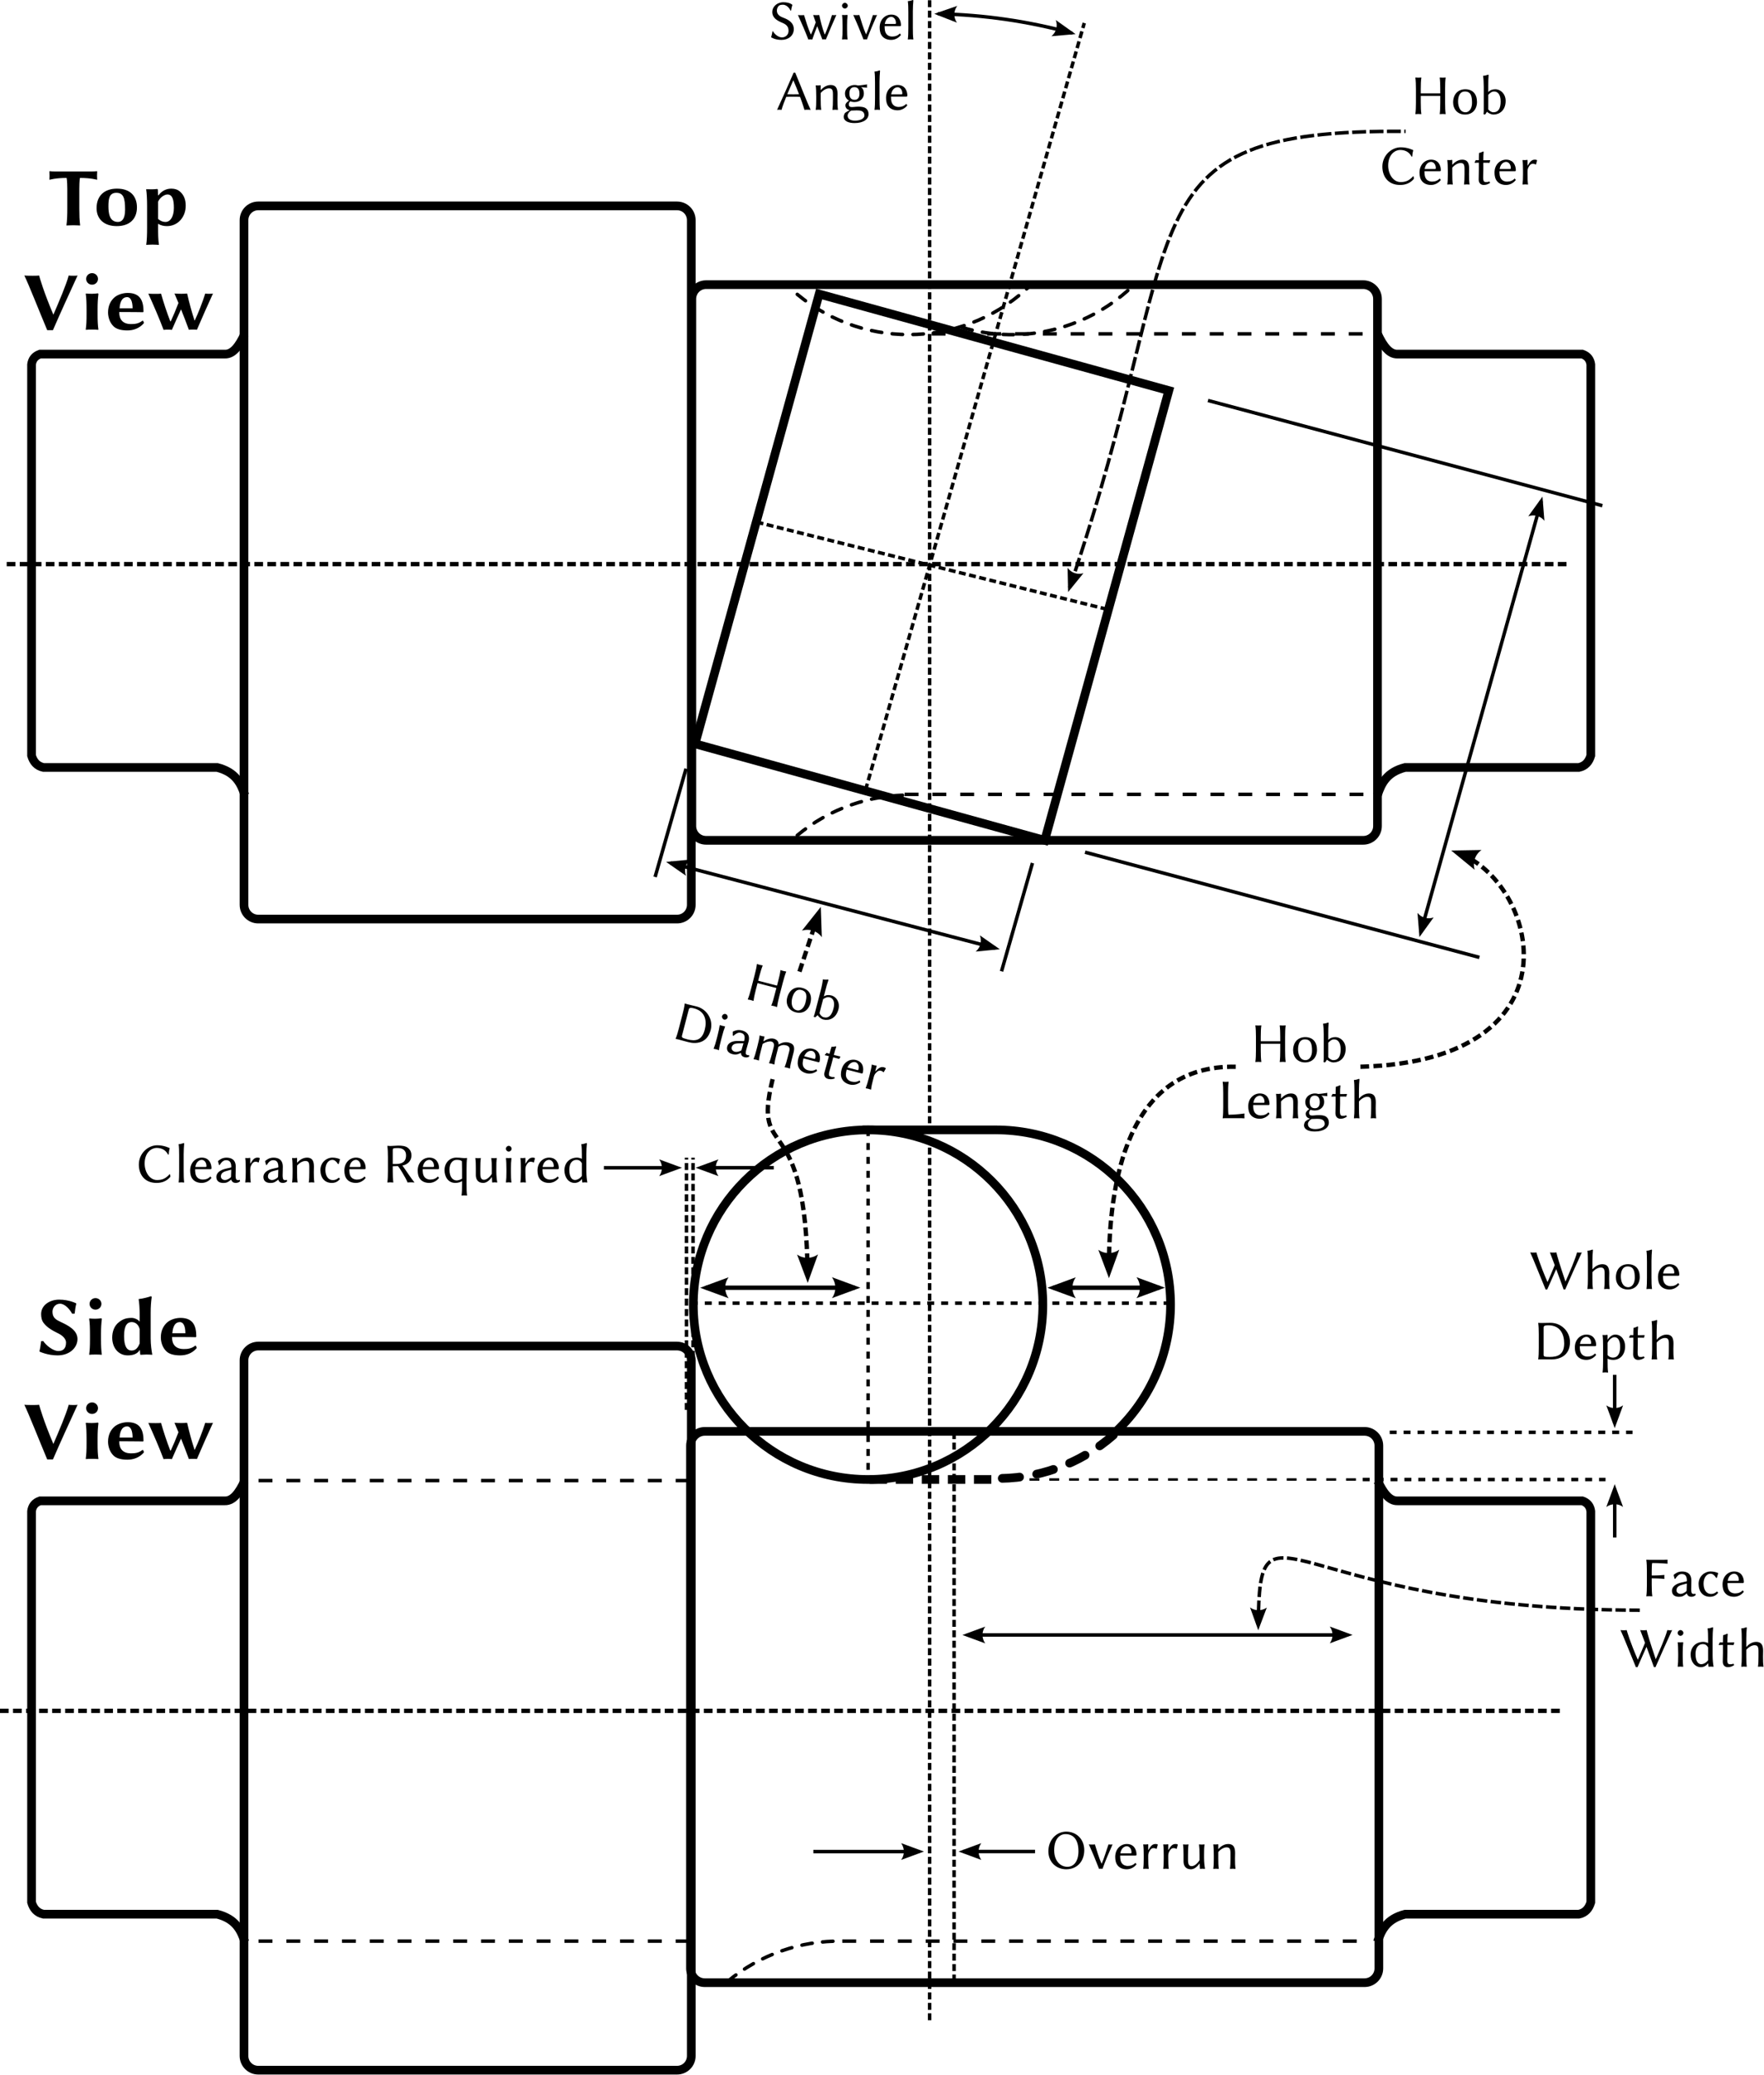 <?xml version="1.0" encoding="UTF-8"?>
<svg xmlns="http://www.w3.org/2000/svg" xmlns:xlink="http://www.w3.org/1999/xlink" width="812pt" height="955pt" viewBox="0 0 812 955" version="1.2">
<g id="surface1">
<path style="fill:none;stroke-width:4;stroke-linecap:round;stroke-linejoin:miter;stroke:rgb(0%,0%,0%);stroke-opacity:1;stroke-miterlimit:4;" d="M 118.887 94.75 L 311.645 94.75 C 315.281 94.75 318.211 97.676 318.211 101.312 L 318.211 416.395 C 318.211 420.031 315.281 422.957 311.645 422.957 L 118.887 422.957 C 115.25 422.957 112.324 420.031 112.324 416.395 L 112.324 101.312 C 112.324 97.676 115.25 94.75 118.887 94.75 Z "/>
<path style="fill:none;stroke-width:4;stroke-linecap:round;stroke-linejoin:miter;stroke:rgb(0%,0%,0%);stroke-opacity:1;stroke-miterlimit:4;" d="M 325.027 130.992 L 627.52 130.992 C 631.156 130.992 634.086 133.922 634.086 137.559 L 634.086 380.148 C 634.086 383.785 631.156 386.715 627.52 386.715 L 325.027 386.715 C 321.391 386.715 318.461 383.785 318.461 380.148 L 318.461 137.559 C 318.461 133.922 321.391 130.992 325.027 130.992 Z "/>
<path style="fill:none;stroke-width:4;stroke-linecap:butt;stroke-linejoin:miter;stroke:rgb(0%,0%,0%);stroke-opacity:1;stroke-miterlimit:4;" d="M 112.574 153.895 C 110.102 159.113 107.316 163.074 103.512 162.957 L 18.441 162.957 C 16.02 163.805 14.824 165.441 14.52 167.734 L 14.52 347.703 C 15.348 350.527 16.996 352.535 20.004 353.184 L 99.988 353.184 C 108.41 355.344 110.918 360.457 112.727 365.922 "/>
<path style="fill:none;stroke-width:4;stroke-linecap:butt;stroke-linejoin:miter;stroke:rgb(0%,0%,0%);stroke-opacity:1;stroke-miterlimit:4;" d="M 634.215 153.895 C 636.688 159.113 639.473 163.074 643.277 162.957 L 728.352 162.957 C 730.77 163.805 731.969 165.441 732.27 167.734 L 732.27 347.703 C 731.441 350.527 729.793 352.535 726.785 353.184 L 646.801 353.184 C 638.379 355.344 635.871 360.457 634.062 365.922 "/>
<path style="fill:none;stroke-width:2;stroke-linecap:butt;stroke-linejoin:miter;stroke:rgb(0%,0%,0%);stroke-opacity:1;stroke-dasharray:4,2;stroke-miterlimit:4;" d="M 3.086 259.609 L 722.934 259.609 "/>
<path style="fill:none;stroke-width:1.6;stroke-linecap:butt;stroke-linejoin:miter;stroke:rgb(0%,0%,0%);stroke-opacity:1;stroke-dasharray:6.4,6.4;stroke-miterlimit:4;" d="M 627.605 365.57 L 414.855 365.57 "/>
<path style="fill:none;stroke-width:1.6;stroke-linecap:butt;stroke-linejoin:miter;stroke:rgb(0%,0%,0%);stroke-opacity:1;stroke-dasharray:6.4,6.4;stroke-miterlimit:4;" d="M 627.25 153.645 L 423.492 153.645 "/>
<path style="fill:none;stroke-width:4;stroke-linecap:round;stroke-linejoin:miter;stroke:rgb(0%,0%,0%);stroke-opacity:1;stroke-miterlimit:4;" d="M 118.887 619.453 L 311.645 619.453 C 315.281 619.453 318.211 622.383 318.211 626.02 L 318.211 946.133 C 318.211 949.77 315.281 952.695 311.645 952.695 L 118.887 952.695 C 115.25 952.695 112.324 949.77 112.324 946.133 L 112.324 626.02 C 112.324 622.383 115.25 619.453 118.887 619.453 Z "/>
<path style="fill:none;stroke-width:4;stroke-linecap:round;stroke-linejoin:miter;stroke:rgb(0%,0%,0%);stroke-opacity:1;stroke-miterlimit:4;" d="M 324.406 658.719 L 628.141 658.719 C 631.777 658.719 634.707 661.645 634.707 665.281 L 634.707 905.859 C 634.707 909.496 631.777 912.426 628.141 912.426 L 324.406 912.426 C 320.77 912.426 317.84 909.496 317.84 905.859 L 317.84 665.281 C 317.84 661.645 320.77 658.719 324.406 658.719 Z "/>
<path style="fill:none;stroke-width:4;stroke-linecap:butt;stroke-linejoin:miter;stroke:rgb(0%,0%,0%);stroke-opacity:1;stroke-miterlimit:4;" d="M 112.574 681.621 C 110.102 686.84 107.316 690.801 103.512 690.684 L 18.441 690.684 C 16.02 691.527 14.824 693.164 14.52 695.457 L 14.52 875.426 C 15.348 878.254 16.996 880.262 20.004 880.91 L 99.988 880.91 C 108.41 883.066 110.918 888.184 112.727 893.648 "/>
<path style="fill:none;stroke-width:4;stroke-linecap:butt;stroke-linejoin:miter;stroke:rgb(0%,0%,0%);stroke-opacity:1;stroke-miterlimit:4;" d="M 634.215 681.621 C 636.688 686.84 639.473 690.801 643.277 690.684 L 728.352 690.684 C 730.77 691.527 731.969 693.164 732.27 695.457 L 732.27 875.426 C 731.441 878.254 729.793 880.262 726.785 880.91 L 646.801 880.91 C 638.379 883.066 635.871 888.184 634.062 893.648 "/>
<path style="fill:none;stroke-width:2;stroke-linecap:butt;stroke-linejoin:miter;stroke:rgb(0%,0%,0%);stroke-opacity:1;stroke-dasharray:4,2;stroke-miterlimit:4;" d="M -0.004 787.332 L 719.844 787.332 "/>
<path style="fill:none;stroke-width:1.6;stroke-linecap:butt;stroke-linejoin:miter;stroke:rgb(0%,0%,0%);stroke-opacity:1;stroke-dasharray:6.4,6.4;stroke-miterlimit:4;" d="M 624.516 893.297 L 383.539 893.297 "/>
<path style="fill:none;stroke-width:1.6;stroke-linecap:butt;stroke-linejoin:miter;stroke:rgb(0%,0%,0%);stroke-opacity:1;stroke-dasharray:6.4,6.4;stroke-miterlimit:4;" d="M 317.422 893.297 L 113.109 893.297 "/>
<path style="fill:none;stroke-width:1.138;stroke-linecap:butt;stroke-linejoin:miter;stroke:rgb(0%,0%,0%);stroke-opacity:1;stroke-dasharray:4.553,4.553;stroke-miterlimit:4;" d="M 624.16 680.867 L 465.852 680.867 "/>
<path style="fill:none;stroke-width:1.6;stroke-linecap:butt;stroke-linejoin:miter;stroke:rgb(0%,0%,0%);stroke-opacity:1;stroke-dasharray:6.4,6.4;stroke-miterlimit:4;" d="M 317.422 681.371 L 113.109 681.371 "/>
<path style="fill:none;stroke-width:3.856;stroke-linecap:round;stroke-linejoin:miter;stroke:rgb(0%,0%,0%);stroke-opacity:1;stroke-miterlimit:4;" d="M 385.084 29.037 L 546.041 29.036 L 546.041 236.016 L 385.084 236.017 Z " transform="matrix(1,0.276,-0.276,1,0,0)"/>
<path style="fill:none;stroke-width:1.6;stroke-linecap:butt;stroke-linejoin:miter;stroke:rgb(0%,0%,0%);stroke-opacity:1;stroke-dasharray:3.2,1.6;stroke-miterlimit:4;" d="M 348.254 240.258 L 510.324 280.582 "/>
<path style="fill:none;stroke-width:1.6;stroke-linecap:butt;stroke-linejoin:miter;stroke:rgb(0%,0%,0%);stroke-opacity:1;stroke-dasharray:3.2,1.6;stroke-miterlimit:4;" d="M 439.176 659.066 L 439.176 911.078 "/>
<path style="fill:none;stroke-width:4;stroke-linecap:butt;stroke-linejoin:miter;stroke:rgb(0%,0%,0%);stroke-opacity:1;stroke-dasharray:8,4;stroke-miterlimit:4;" d="M 456.328 680.859 L 399.191 680.859 "/>
<path style=" stroke:none;fill-rule:nonzero;fill:rgb(0%,0%,0%);fill-opacity:1;" d="M 662.973 40.922 L 662.973 42.984 L 654.004 42.984 L 654.004 40.922 C 654.004 38.969 654.066 37.109 654.27 35.734 L 654.238 35.656 C 653.926 35.703 653.207 35.734 652.895 35.734 C 652.582 35.734 651.879 35.703 651.566 35.656 L 651.52 35.734 C 651.723 37.219 651.785 38.969 651.785 40.922 L 651.785 47.266 C 651.785 49.219 651.723 51.047 651.52 52.453 L 651.551 52.531 C 651.863 52.484 652.582 52.453 652.895 52.453 C 653.207 52.453 653.91 52.484 654.207 52.531 L 654.27 52.453 C 654.066 50.969 654.004 49.219 654.004 47.266 L 654.004 44.125 L 662.973 44.125 L 662.973 47.266 C 662.973 49.219 662.926 51.047 662.723 52.453 L 662.738 52.531 C 663.051 52.484 663.785 52.453 664.098 52.453 C 664.395 52.453 665.098 52.484 665.41 52.531 L 665.457 52.453 C 665.254 50.969 665.207 49.219 665.207 47.266 L 665.207 40.922 C 665.207 38.969 665.254 37.109 665.457 35.734 L 665.441 35.656 C 665.129 35.703 664.395 35.734 664.098 35.734 C 663.785 35.734 663.082 35.703 662.77 35.656 L 662.723 35.734 C 662.926 37.219 662.973 38.969 662.973 40.922 Z M 668.898 47.141 C 668.898 50.25 670.945 52.719 674.398 52.719 C 677.82 52.719 679.883 50.297 679.883 46.906 C 679.883 43.375 677.992 41.078 674.492 41.078 C 671.102 41.078 668.898 43.453 668.898 47.141 Z M 674.32 42.109 C 677.07 42.109 677.602 44.234 677.602 47.375 C 677.602 49.859 676.367 51.672 674.633 51.672 C 671.883 51.672 671.18 48.688 671.18 46.703 C 671.18 44.438 671.883 42.109 674.32 42.109 Z M 685.078 50.359 L 685.078 43.641 C 686.078 42.609 686.734 42.109 687.797 42.109 C 689.375 42.109 690.781 43.438 690.781 46.641 C 690.781 49.859 689.812 51.672 687.359 51.672 C 686.547 51.672 685.594 51 685.078 50.359 Z M 685.078 39.5 C 685.078 37.578 685.094 36.219 685.234 34.625 C 685.234 34.438 685.156 34.359 685 34.359 C 684.328 34.625 683.781 34.797 682.734 34.875 L 682.688 34.953 C 682.875 36.078 683 37.984 683 39.953 L 683 50.562 C 683 51.578 682.969 51.953 682.875 52.5 C 683.031 52.656 683.312 52.719 683.594 52.719 C 683.875 52.406 684.172 51.953 684.453 51.438 C 685.203 52.094 686.391 52.719 687.516 52.719 C 690.156 52.719 693.078 50.844 693.078 46.438 C 693.078 43.281 690.828 41.078 688.312 41.078 C 687.078 41.078 685.953 41.406 685.078 42.375 Z "/>
<path style=" stroke:none;fill-rule:nonzero;fill:rgb(0%,0%,0%);fill-opacity:1;" d="M 644.828 67.789 C 640.453 67.789 636.328 71.586 636.328 76.68 C 636.328 81.164 638.906 85.117 644.469 85.117 C 646.859 85.117 649.109 84.383 650.844 82.289 C 650.828 81.977 650.766 81.398 650.688 81.164 L 650.516 81.086 C 648.672 83.117 647.109 83.789 644.703 83.789 C 641.406 83.789 639 80.242 639 76.195 C 639 70.93 642.344 69.008 644.469 69.008 C 646.812 69.008 648.703 69.945 649.766 72.07 L 650.078 72.039 C 650.156 70.727 650.25 70.289 650.531 69.164 L 650.484 69.086 C 650.484 69.086 648 67.789 644.828 67.789 Z M 655.785 77.773 C 656.238 75.086 657.91 74.508 658.754 74.508 C 659.754 74.508 660.926 75.461 660.926 77.414 C 660.926 77.648 660.816 77.773 660.566 77.773 Z M 662.707 82.148 C 661.801 83.148 660.582 83.586 659.16 83.586 C 658.254 83.586 657.035 83.242 656.332 82.102 C 655.863 81.383 655.707 80.336 655.707 78.805 L 662.77 78.805 C 663.051 78.805 663.238 78.648 663.238 78.367 C 663.238 76.195 662.16 73.477 658.754 73.477 C 656.082 73.477 653.426 75.617 653.426 79.43 C 653.426 80.914 653.723 82.367 654.598 83.398 C 655.473 84.492 656.957 85.117 658.723 85.117 C 660.582 85.117 662.238 84.148 663.238 82.805 Z M 676.219 80.18 C 676.219 79.352 676.266 78.398 676.266 77.57 C 676.266 74.867 675.391 73.477 673.062 73.477 C 672.078 73.477 670.234 73.867 668.578 75.805 L 668.516 75.727 L 668.516 73.836 C 668.5 73.648 668.469 73.57 668.359 73.57 C 667.766 73.711 666.844 73.727 666.266 73.648 L 666.219 73.727 C 666.391 74.867 666.453 76.82 666.453 78.758 L 666.453 80.18 C 666.453 82.133 666.422 83.445 666.219 84.852 L 666.266 84.93 C 666.578 84.883 667.172 84.852 667.484 84.852 C 667.797 84.852 668.391 84.883 668.703 84.93 L 668.75 84.852 C 668.547 83.367 668.516 82.148 668.516 80.18 L 668.516 77.148 C 669.844 75.602 671.344 75.023 672.281 75.023 C 673.609 75.023 674.141 75.539 674.141 77.648 L 674.141 80.18 C 674.141 82.133 674.094 83.477 673.906 84.852 L 673.969 84.93 C 674.281 84.883 674.875 84.852 675.188 84.852 C 675.5 84.852 676.094 84.883 676.406 84.93 L 676.453 84.852 C 676.25 83.367 676.219 82.148 676.219 80.18 Z M 680.738 73.727 C 680.191 73.727 679.645 73.727 679.332 73.68 C 679.145 74.117 678.988 74.352 678.77 74.742 L 678.895 74.93 C 679.332 74.898 680.129 74.898 680.738 74.867 L 680.738 78.43 C 680.738 79.977 680.66 81.852 680.66 82.617 C 680.66 84.305 681.738 85.117 682.941 85.117 C 684.02 85.117 684.848 84.852 685.941 84.148 L 685.598 83.523 C 684.832 83.82 684.238 83.836 683.582 83.742 C 682.957 83.633 682.723 83.008 682.723 81.617 C 682.723 80.836 682.801 79.727 682.801 78.164 L 682.801 74.898 L 683.785 74.898 C 684.41 74.898 685.301 74.898 685.66 74.945 C 685.738 74.539 685.816 74.242 685.973 73.883 L 685.832 73.711 C 685.379 73.711 684.613 73.758 684.02 73.758 L 682.801 73.758 C 682.801 71.82 682.801 71.477 682.941 69.977 C 682.941 69.758 682.863 69.711 682.707 69.711 C 682.035 69.977 681.723 70.227 680.895 70.367 L 680.832 70.445 C 680.785 71.32 680.738 72.258 680.738 73.758 Z M 690.312 77.773 C 690.766 75.086 692.438 74.508 693.281 74.508 C 694.281 74.508 695.453 75.461 695.453 77.414 C 695.453 77.648 695.344 77.773 695.094 77.773 Z M 697.234 82.148 C 696.328 83.148 695.109 83.586 693.688 83.586 C 692.781 83.586 691.562 83.242 690.859 82.102 C 690.391 81.383 690.234 80.336 690.234 78.805 L 697.297 78.805 C 697.578 78.805 697.766 78.648 697.766 78.367 C 697.766 76.195 696.688 73.477 693.281 73.477 C 690.609 73.477 687.953 75.617 687.953 79.43 C 687.953 80.914 688.25 82.367 689.125 83.398 C 690 84.492 691.484 85.117 693.25 85.117 C 695.109 85.117 696.766 84.148 697.766 82.805 Z M 703.148 76.195 L 703.148 73.836 C 703.148 73.648 703.102 73.57 702.992 73.57 C 702.398 73.711 701.461 73.727 700.898 73.648 L 700.836 73.727 C 701.023 74.867 701.07 76.82 701.07 78.758 L 701.07 80.18 C 701.07 82.133 701.023 83.477 700.836 84.852 L 700.898 84.93 C 701.211 84.883 701.805 84.852 702.117 84.852 C 702.43 84.852 703.023 84.883 703.336 84.93 L 703.383 84.852 C 703.18 83.367 703.148 82.148 703.148 80.18 L 703.148 78.836 C 703.148 77.742 703.461 77.133 704.023 76.273 C 704.398 75.695 704.992 75.367 705.477 75.367 C 706.008 75.367 706.492 75.414 706.836 75.727 L 707.039 75.68 L 707.555 73.758 L 707.445 73.648 C 707.008 73.523 706.992 73.477 706.523 73.477 C 705.117 73.477 704.367 74.273 703.227 76.242 Z "/>
<path style=" stroke:none;fill-rule:nonzero;fill:rgb(0%,0%,0%);fill-opacity:1;" d="M 589.32 477.133 L 589.32 479.195 L 580.352 479.195 L 580.352 477.133 C 580.352 475.18 580.414 473.32 580.617 471.945 L 580.586 471.867 C 580.273 471.914 579.555 471.945 579.242 471.945 C 578.93 471.945 578.227 471.914 577.914 471.867 L 577.867 471.945 C 578.07 473.43 578.133 475.18 578.133 477.133 L 578.133 483.477 C 578.133 485.43 578.07 487.258 577.867 488.664 L 577.898 488.742 C 578.211 488.695 578.93 488.664 579.242 488.664 C 579.555 488.664 580.258 488.695 580.555 488.742 L 580.617 488.664 C 580.414 487.18 580.352 485.43 580.352 483.477 L 580.352 480.336 L 589.32 480.336 L 589.32 483.477 C 589.32 485.43 589.273 487.258 589.07 488.664 L 589.086 488.742 C 589.398 488.695 590.133 488.664 590.445 488.664 C 590.742 488.664 591.445 488.695 591.758 488.742 L 591.805 488.664 C 591.602 487.18 591.555 485.43 591.555 483.477 L 591.555 477.133 C 591.555 475.18 591.602 473.32 591.805 471.945 L 591.789 471.867 C 591.477 471.914 590.742 471.945 590.445 471.945 C 590.133 471.945 589.43 471.914 589.117 471.867 L 589.07 471.945 C 589.273 473.43 589.32 475.18 589.32 477.133 Z M 595.246 483.352 C 595.246 486.461 597.293 488.93 600.746 488.93 C 604.168 488.93 606.23 486.508 606.23 483.117 C 606.23 479.586 604.34 477.289 600.84 477.289 C 597.449 477.289 595.246 479.664 595.246 483.352 Z M 600.668 478.32 C 603.418 478.32 603.949 480.445 603.949 483.586 C 603.949 486.07 602.715 487.883 600.98 487.883 C 598.23 487.883 597.527 484.898 597.527 482.914 C 597.527 480.648 598.23 478.32 600.668 478.32 Z M 611.426 486.57 L 611.426 479.852 C 612.426 478.82 613.082 478.32 614.145 478.32 C 615.723 478.32 617.129 479.648 617.129 482.852 C 617.129 486.07 616.16 487.883 613.707 487.883 C 612.895 487.883 611.941 487.211 611.426 486.57 Z M 611.426 475.711 C 611.426 473.789 611.441 472.43 611.582 470.836 C 611.582 470.648 611.504 470.57 611.348 470.57 C 610.676 470.836 610.129 471.008 609.082 471.086 L 609.035 471.164 C 609.223 472.289 609.348 474.195 609.348 476.164 L 609.348 486.773 C 609.348 487.789 609.316 488.164 609.223 488.711 C 609.379 488.867 609.66 488.93 609.941 488.93 C 610.223 488.617 610.52 488.164 610.801 487.648 C 611.551 488.305 612.738 488.93 613.863 488.93 C 616.504 488.93 619.426 487.055 619.426 482.648 C 619.426 479.492 617.176 477.289 614.66 477.289 C 613.426 477.289 612.301 477.617 611.426 478.586 Z "/>
<path style=" stroke:none;fill-rule:nonzero;fill:rgb(0%,0%,0%);fill-opacity:1;" d="M 565.297 503.051 C 565.297 501.098 565.344 499.238 565.547 497.863 L 565.531 497.785 C 565.219 497.832 564.484 497.863 564.188 497.863 C 563.875 497.863 563.172 497.832 562.859 497.785 L 562.812 497.863 C 563.016 499.348 563.062 501.098 563.062 503.051 L 563.062 509.395 C 563.062 511.348 563.016 513.176 562.812 514.582 L 562.828 514.66 C 562.828 514.66 563.297 514.582 564.188 514.582 L 571.25 514.582 C 571.797 514.582 572.391 514.613 572.812 514.66 L 572.859 514.582 C 572.844 514.223 572.812 513.707 572.812 513.441 C 572.812 513.176 572.844 512.738 572.859 512.535 L 572.812 512.426 C 572.812 512.426 568.969 513.004 565.5 513.004 C 565.328 512.379 565.297 509.832 565.297 509.395 Z M 576.941 507.504 C 577.395 504.816 579.066 504.238 579.91 504.238 C 580.91 504.238 582.082 505.191 582.082 507.145 C 582.082 507.379 581.973 507.504 581.723 507.504 Z M 583.863 511.879 C 582.957 512.879 581.738 513.316 580.316 513.316 C 579.41 513.316 578.191 512.973 577.488 511.832 C 577.02 511.113 576.863 510.066 576.863 508.535 L 583.926 508.535 C 584.207 508.535 584.395 508.379 584.395 508.098 C 584.395 505.926 583.316 503.207 579.91 503.207 C 577.238 503.207 574.582 505.348 574.582 509.16 C 574.582 510.645 574.879 512.098 575.754 513.129 C 576.629 514.223 578.113 514.848 579.879 514.848 C 581.738 514.848 583.395 513.879 584.395 512.535 Z M 597.375 509.91 C 597.375 509.082 597.422 508.129 597.422 507.301 C 597.422 504.598 596.547 503.207 594.219 503.207 C 593.234 503.207 591.391 503.598 589.734 505.535 L 589.672 505.457 L 589.672 503.566 C 589.656 503.379 589.625 503.301 589.516 503.301 C 588.922 503.441 588 503.457 587.422 503.379 L 587.375 503.457 C 587.547 504.598 587.609 506.551 587.609 508.488 L 587.609 509.91 C 587.609 511.863 587.578 513.176 587.375 514.582 L 587.422 514.66 C 587.734 514.613 588.328 514.582 588.641 514.582 C 588.953 514.582 589.547 514.613 589.859 514.66 L 589.906 514.582 C 589.703 513.098 589.672 511.879 589.672 509.91 L 589.672 506.879 C 591 505.332 592.5 504.754 593.438 504.754 C 594.766 504.754 595.297 505.27 595.297 507.379 L 595.297 509.91 C 595.297 511.863 595.25 513.207 595.062 514.582 L 595.125 514.66 C 595.438 514.613 596.031 514.582 596.344 514.582 C 596.656 514.582 597.25 514.613 597.562 514.66 L 597.609 514.582 C 597.406 513.098 597.375 511.879 597.375 509.91 Z M 602.051 517.285 C 602.051 516.426 602.816 515.457 603.723 514.973 C 604.488 514.973 605.676 514.895 606.035 514.895 C 607.285 514.895 608.051 514.926 608.785 515.332 C 609.535 515.77 609.801 516.52 609.801 517.207 C 609.801 518.785 607.676 519.613 605.441 519.613 C 603.754 519.613 602.051 519.035 602.051 517.285 Z M 609.535 507.191 C 609.535 505.41 608.832 504.582 608.207 504.191 C 608.988 504.238 609.848 504.348 610.941 504.441 L 611.02 504.363 C 610.957 504.129 610.941 503.926 610.941 503.691 C 610.941 503.457 610.957 503.254 611.02 503.02 L 610.941 502.941 C 609.691 503.066 608.754 503.332 606.832 503.441 C 606.379 503.285 605.801 503.207 605.254 503.207 C 603.207 503.207 600.848 504.582 600.848 507.145 C 600.848 509.082 601.973 509.973 602.691 510.379 C 601.941 510.895 601.035 511.66 601.035 512.535 C 601.035 513.598 601.66 514.535 603.035 514.785 C 602.332 515.082 601.504 515.566 600.848 516.082 C 600.52 516.582 600.254 517.332 600.254 517.801 C 600.254 519.848 602.488 520.723 605.238 520.723 C 609.27 520.723 611.691 519.035 611.691 516.598 C 611.691 515.457 611.316 514.66 610.598 514.035 C 609.613 513.207 607.848 513.176 606.941 513.176 C 606.504 513.176 605.473 513.238 604.863 513.316 C 604.504 513.332 604.254 513.363 604.113 513.363 C 603.395 513.363 602.613 513.254 602.613 512.145 C 602.613 511.629 602.738 511.191 603.316 510.691 C 603.645 510.879 604.426 511.051 605.238 511.051 C 607.926 511.051 609.535 509.238 609.535 507.191 Z M 607.52 507.223 C 607.52 508.801 606.863 510.02 605.316 510.02 C 603.441 510.02 602.879 508.801 602.879 507.02 C 602.879 505.301 603.645 504.191 605.16 504.191 C 606.832 504.191 607.52 505.379 607.52 507.223 Z M 614.805 503.457 C 614.258 503.457 613.711 503.457 613.398 503.41 C 613.211 503.848 613.055 504.082 612.836 504.473 L 612.961 504.66 C 613.398 504.629 614.195 504.629 614.805 504.598 L 614.805 508.16 C 614.805 509.707 614.727 511.582 614.727 512.348 C 614.727 514.035 615.805 514.848 617.008 514.848 C 618.086 514.848 618.914 514.582 620.008 513.879 L 619.664 513.254 C 618.898 513.551 618.305 513.566 617.648 513.473 C 617.023 513.363 616.789 512.738 616.789 511.348 C 616.789 510.566 616.867 509.457 616.867 507.895 L 616.867 504.629 L 617.852 504.629 C 618.477 504.629 619.367 504.629 619.727 504.676 C 619.805 504.27 619.883 503.973 620.039 503.613 L 619.898 503.441 C 619.445 503.441 618.68 503.488 618.086 503.488 L 616.867 503.488 C 616.867 501.551 616.867 501.207 617.008 499.707 C 617.008 499.488 616.93 499.441 616.773 499.441 C 616.102 499.707 615.789 499.957 614.961 500.098 L 614.898 500.176 C 614.852 501.051 614.805 501.988 614.805 503.488 Z M 625.551 505.457 L 625.551 501.598 C 625.551 499.676 625.66 498.348 625.785 496.754 C 625.785 496.566 625.707 496.488 625.551 496.488 C 624.879 496.754 624.332 496.926 623.301 497.004 L 623.238 497.082 C 623.426 498.207 623.473 500.145 623.473 502.113 L 623.473 509.91 C 623.473 511.863 623.426 513.129 623.238 514.582 L 623.301 514.66 C 623.613 514.613 624.207 514.582 624.52 514.582 C 624.832 514.582 625.426 514.613 625.738 514.66 L 625.785 514.582 C 625.582 513.098 625.551 511.879 625.551 509.91 L 625.551 506.879 C 626.879 505.332 628.379 504.754 629.316 504.754 C 630.629 504.754 631.176 505.27 631.176 507.379 L 631.176 509.91 C 631.176 511.863 631.145 513.207 630.941 514.582 L 630.988 514.66 C 631.301 514.613 631.895 514.582 632.207 514.582 C 632.52 514.582 633.113 514.613 633.426 514.66 L 633.488 514.582 C 633.27 513.098 633.254 511.879 633.254 509.91 C 633.254 509.082 633.301 508.129 633.301 507.301 C 633.301 504.598 632.426 503.207 630.082 503.207 C 629.098 503.207 627.27 503.598 625.598 505.535 Z "/>
<path style=" stroke:none;fill-rule:nonzero;fill:rgb(0%,0%,0%);fill-opacity:1;" d="M 359.941 17.219 C 358.504 17.219 356.629 15.938 355.832 14.406 L 355.566 14.438 C 355.457 15.375 355.176 16.328 354.973 17.109 L 355.02 17.188 C 355.02 17.188 356.707 18.359 359.738 18.359 C 362.926 18.359 365.395 16.406 365.395 13.406 C 365.395 10.391 362.832 9.016 360.754 8.219 C 359.426 7.719 357.598 6.969 357.598 4.828 C 357.598 3.891 358.113 2.859 358.785 2.484 C 359.223 2.25 359.77 2.172 360.363 2.172 C 361.785 2.172 363.191 3.297 363.895 4.906 L 364.145 4.875 C 364.254 3.938 364.504 3.062 364.738 2.281 L 364.691 2.203 C 364.691 2.203 363.598 1.031 360.566 1.031 C 359.879 1.031 359.098 1.172 358.348 1.484 C 356.816 2.125 355.488 3.625 355.488 5.516 C 355.488 8.25 357.801 9.516 359.941 10.422 C 361.629 11.125 362.988 11.969 362.988 14.172 C 362.988 16.125 361.473 17.219 359.941 17.219 Z M 372.102 18.203 C 372.367 18.125 372.695 18.125 372.961 18.125 C 373.211 18.125 373.664 18.125 373.898 18.203 C 374.586 16.234 375.336 14.078 376.18 12.047 C 376.945 14.078 377.773 16.172 378.539 18.172 C 378.789 18.094 378.945 18.094 379.211 18.094 C 379.461 18.094 379.93 18.094 380.164 18.172 C 381.43 15.109 383.508 10.141 384.992 6.891 C 384.758 6.969 384.133 6.969 383.867 6.969 C 383.617 6.969 383.227 6.969 382.992 6.891 C 382.023 9.953 380.867 13.266 379.773 15.766 L 379.57 15.766 C 378.508 12.906 377.695 9.641 377.102 6.891 C 376.773 6.969 376.18 6.969 375.805 6.969 C 375.398 6.969 374.727 6.969 374.305 6.891 C 374.648 7.953 375.055 9.094 375.492 10.297 C 374.82 12.234 374.102 14.172 373.352 15.781 L 373.195 15.781 C 371.898 12.828 371.039 9.906 370.102 6.922 C 369.773 7 369.18 7 368.805 7 C 368.398 7 367.727 7 367.305 6.922 C 369.039 10.734 370.648 14.406 372.102 18.203 Z M 387.598 2.625 C 387.598 3.312 388.223 3.938 388.91 3.938 C 389.613 3.938 390.238 3.312 390.238 2.625 C 390.238 1.922 389.613 1.297 388.91 1.297 C 388.223 1.297 387.598 1.922 387.598 2.625 Z M 387.848 12 L 387.848 13.422 C 387.848 15.375 387.801 16.688 387.613 18.094 L 387.676 18.172 C 387.988 18.125 388.582 18.094 388.895 18.094 C 389.207 18.094 389.801 18.125 390.113 18.172 L 390.16 18.094 C 389.957 16.641 389.926 15.391 389.926 13.422 L 389.926 11.594 C 389.926 9.641 389.973 8.703 390.16 7.125 C 390.16 6.891 390.113 6.875 389.926 6.875 C 389.332 6.953 388.223 6.953 387.676 6.891 L 387.613 6.969 C 387.77 8.094 387.848 10.062 387.848 12 Z M 397.488 18.172 C 397.754 18.094 398.035 18.094 398.301 18.094 C 398.551 18.094 398.832 18.094 399.066 18.172 C 400.426 14.391 402.02 10.703 403.707 6.891 C 403.473 6.969 402.988 6.969 402.723 6.969 C 402.473 6.969 402.082 6.969 401.848 6.891 C 400.785 9.844 399.879 13.219 398.676 15.766 L 398.629 15.766 C 397.332 12.812 396.504 9.875 395.566 6.891 C 395.238 6.969 394.645 6.969 394.27 6.969 C 393.863 6.969 393.191 6.969 392.77 6.891 C 394.504 10.703 396.035 14.391 397.488 18.172 Z M 407.281 11.016 C 407.734 8.328 409.406 7.75 410.25 7.75 C 411.25 7.75 412.422 8.703 412.422 10.656 C 412.422 10.891 412.312 11.016 412.062 11.016 Z M 414.203 15.391 C 413.297 16.391 412.078 16.828 410.656 16.828 C 409.75 16.828 408.531 16.484 407.828 15.344 C 407.359 14.625 407.203 13.578 407.203 12.047 L 414.266 12.047 C 414.547 12.047 414.734 11.891 414.734 11.609 C 414.734 9.438 413.656 6.719 410.25 6.719 C 407.578 6.719 404.922 8.859 404.922 12.672 C 404.922 14.156 405.219 15.609 406.094 16.641 C 406.969 17.734 408.453 18.359 410.219 18.359 C 412.078 18.359 413.734 17.391 414.734 16.047 Z M 418.121 12.906 C 418.121 14.859 418.074 16.719 417.887 18.094 L 417.949 18.172 C 418.262 18.125 418.855 18.094 419.168 18.094 C 419.48 18.094 420.074 18.125 420.387 18.172 L 420.434 18.094 C 420.23 16.609 420.199 14.875 420.199 12.906 L 420.199 5.141 C 420.199 3.188 420.309 1.922 420.434 0.266 C 420.434 0.078 420.355 0 420.199 0 C 419.527 0.266 418.98 0.438 417.949 0.516 L 417.887 0.594 C 418.074 1.719 418.121 3.625 418.121 5.594 Z "/>
<path style=" stroke:none;fill-rule:nonzero;fill:rgb(0%,0%,0%);fill-opacity:1;" d="M 367.816 43.367 C 366.957 43.383 365.879 43.414 365.129 43.414 C 364.379 43.414 362.973 43.383 362.395 43.367 L 365.145 36.992 L 365.207 36.992 C 366.27 39.43 367.113 41.555 367.816 43.367 Z M 361.91 44.586 C 362.551 44.523 364.348 44.508 365.254 44.508 C 366.238 44.508 367.66 44.523 368.285 44.586 C 369.551 47.977 370.129 49.992 370.301 50.57 C 370.754 50.492 371.16 50.492 371.598 50.492 C 372.051 50.492 372.723 50.492 373.16 50.57 C 371.863 47.945 368.441 39.117 366.051 33.43 L 365.332 33.43 C 362.848 39.195 360.301 44.836 357.691 50.57 C 357.988 50.492 358.301 50.492 358.598 50.492 C 358.879 50.492 359.441 50.492 359.754 50.57 C 360.176 48.992 360.973 46.867 361.91 44.586 Z M 385.492 45.82 C 385.492 44.992 385.539 44.039 385.539 43.211 C 385.539 40.508 384.664 39.117 382.336 39.117 C 381.352 39.117 379.508 39.508 377.852 41.445 L 377.789 41.367 L 377.789 39.477 C 377.773 39.289 377.742 39.211 377.633 39.211 C 377.039 39.352 376.117 39.367 375.539 39.289 L 375.492 39.367 C 375.664 40.508 375.727 42.461 375.727 44.398 L 375.727 45.82 C 375.727 47.773 375.695 49.086 375.492 50.492 L 375.539 50.57 C 375.852 50.523 376.445 50.492 376.758 50.492 C 377.07 50.492 377.664 50.523 377.977 50.57 L 378.023 50.492 C 377.82 49.008 377.789 47.789 377.789 45.82 L 377.789 42.789 C 379.117 41.242 380.617 40.664 381.555 40.664 C 382.883 40.664 383.414 41.18 383.414 43.289 L 383.414 45.82 C 383.414 47.773 383.367 49.117 383.18 50.492 L 383.242 50.57 C 383.555 50.523 384.148 50.492 384.461 50.492 C 384.773 50.492 385.367 50.523 385.68 50.57 L 385.727 50.492 C 385.523 49.008 385.492 47.789 385.492 45.82 Z M 390.168 53.195 C 390.168 52.336 390.934 51.367 391.84 50.883 C 392.605 50.883 393.793 50.805 394.152 50.805 C 395.402 50.805 396.168 50.836 396.902 51.242 C 397.652 51.68 397.918 52.43 397.918 53.117 C 397.918 54.695 395.793 55.523 393.559 55.523 C 391.871 55.523 390.168 54.945 390.168 53.195 Z M 397.652 43.102 C 397.652 41.32 396.949 40.492 396.324 40.102 C 397.105 40.148 397.965 40.258 399.059 40.352 L 399.137 40.273 C 399.074 40.039 399.059 39.836 399.059 39.602 C 399.059 39.367 399.074 39.164 399.137 38.93 L 399.059 38.852 C 397.809 38.977 396.871 39.242 394.949 39.352 C 394.496 39.195 393.918 39.117 393.371 39.117 C 391.324 39.117 388.965 40.492 388.965 43.055 C 388.965 44.992 390.09 45.883 390.809 46.289 C 390.059 46.805 389.152 47.57 389.152 48.445 C 389.152 49.508 389.777 50.445 391.152 50.695 C 390.449 50.992 389.621 51.477 388.965 51.992 C 388.637 52.492 388.371 53.242 388.371 53.711 C 388.371 55.758 390.605 56.633 393.355 56.633 C 397.387 56.633 399.809 54.945 399.809 52.508 C 399.809 51.367 399.434 50.57 398.715 49.945 C 397.73 49.117 395.965 49.086 395.059 49.086 C 394.621 49.086 393.59 49.148 392.98 49.227 C 392.621 49.242 392.371 49.273 392.23 49.273 C 391.512 49.273 390.73 49.164 390.73 48.055 C 390.73 47.539 390.855 47.102 391.434 46.602 C 391.762 46.789 392.543 46.961 393.355 46.961 C 396.043 46.961 397.652 45.148 397.652 43.102 Z M 395.637 43.133 C 395.637 44.711 394.98 45.93 393.434 45.93 C 391.559 45.93 390.996 44.711 390.996 42.93 C 390.996 41.211 391.762 40.102 393.277 40.102 C 394.949 40.102 395.637 41.289 395.637 43.133 Z M 402.781 45.305 C 402.781 47.258 402.734 49.117 402.547 50.492 L 402.609 50.57 C 402.922 50.523 403.516 50.492 403.828 50.492 C 404.141 50.492 404.734 50.523 405.047 50.57 L 405.094 50.492 C 404.891 49.008 404.859 47.273 404.859 45.305 L 404.859 37.539 C 404.859 35.586 404.969 34.32 405.094 32.664 C 405.094 32.477 405.016 32.398 404.859 32.398 C 404.188 32.664 403.641 32.836 402.609 32.914 L 402.547 32.992 C 402.734 34.117 402.781 36.023 402.781 37.992 Z M 410.219 43.414 C 410.672 40.727 412.344 40.148 413.188 40.148 C 414.188 40.148 415.359 41.102 415.359 43.055 C 415.359 43.289 415.25 43.414 415 43.414 Z M 417.141 47.789 C 416.234 48.789 415.016 49.227 413.594 49.227 C 412.688 49.227 411.469 48.883 410.766 47.742 C 410.297 47.023 410.141 45.977 410.141 44.445 L 417.203 44.445 C 417.484 44.445 417.672 44.289 417.672 44.008 C 417.672 41.836 416.594 39.117 413.188 39.117 C 410.516 39.117 407.859 41.258 407.859 45.07 C 407.859 46.555 408.156 48.008 409.031 49.039 C 409.906 50.133 411.391 50.758 413.156 50.758 C 415.016 50.758 416.672 49.789 417.672 48.445 Z "/>
<path style=" stroke:none;fill-rule:nonzero;fill:rgb(0%,0%,0%);fill-opacity:1;" d="M 358.184 451.59 L 357.668 453.574 L 348.996 451.324 L 349.512 449.34 C 350.012 447.449 350.543 445.668 351.074 444.371 L 351.059 444.293 C 350.746 444.262 350.059 444.105 349.746 444.027 C 349.449 443.949 348.762 443.746 348.48 443.621 L 348.418 443.684 C 348.246 445.168 347.855 446.887 347.355 448.777 L 345.762 454.918 C 345.277 456.809 344.777 458.559 344.215 459.871 L 344.23 459.965 C 344.527 459.996 345.246 460.137 345.543 460.215 C 345.855 460.293 346.512 460.512 346.793 460.621 L 346.871 460.559 C 347.059 459.074 347.434 457.371 347.918 455.48 L 348.715 452.434 L 357.387 454.684 L 356.59 457.73 C 356.105 459.621 355.621 461.387 355.059 462.684 L 355.059 462.777 C 355.355 462.809 356.09 462.949 356.387 463.027 C 356.684 463.105 357.34 463.324 357.637 463.449 L 357.699 463.371 C 357.887 461.887 358.277 460.184 358.762 458.293 L 360.355 452.152 C 360.855 450.262 361.371 448.48 361.902 447.184 L 361.902 447.105 C 361.59 447.074 360.887 446.918 360.59 446.84 C 360.293 446.762 359.605 446.559 359.324 446.434 L 359.262 446.496 C 359.09 447.996 358.684 449.699 358.184 451.59 Z M 362.363 459.105 C 361.582 462.121 362.957 465.012 366.301 465.871 C 369.613 466.73 372.207 464.902 373.051 461.621 C 373.941 458.215 372.691 455.512 369.301 454.637 C 366.02 453.777 363.301 455.527 362.363 459.105 Z M 368.879 455.59 C 371.535 456.277 371.52 458.48 370.738 461.512 C 370.113 463.918 368.473 465.371 366.785 464.934 C 364.129 464.246 364.191 461.184 364.676 459.262 C 365.254 457.059 366.52 454.98 368.879 455.59 Z M 377.219 466.281 L 378.906 459.781 C 380.125 459.031 380.891 458.703 381.922 458.969 C 383.453 459.375 384.484 461.016 383.672 464.109 C 382.875 467.219 381.484 468.75 379.109 468.125 C 378.312 467.922 377.547 467.031 377.219 466.281 Z M 379.938 455.781 C 380.422 453.922 380.781 452.594 381.328 451.094 C 381.375 450.906 381.312 450.812 381.172 450.766 C 380.453 450.875 379.875 450.891 378.844 450.703 L 378.766 450.766 C 378.672 451.906 378.328 453.781 377.828 455.688 L 375.156 465.953 C 374.906 466.938 374.781 467.297 374.547 467.797 C 374.672 468 374.922 468.109 375.188 468.188 C 375.547 467.953 375.938 467.594 376.344 467.172 C 376.906 468 377.906 468.891 378.984 469.172 C 381.547 469.828 384.844 468.75 385.953 464.484 C 386.734 461.438 385.125 458.734 382.688 458.109 C 381.484 457.797 380.328 457.844 379.219 458.562 Z "/>
<path style=" stroke:none;fill-rule:nonzero;fill:rgb(0%,0%,0%);fill-opacity:1;" d="M 313.934 476.59 L 317.074 464.496 C 317.309 463.621 318.215 463.73 319.449 464.043 C 324.871 465.449 325.418 470.027 324.402 473.902 C 323.09 478.965 319.965 479.215 316.418 478.309 C 313.949 477.668 313.73 477.402 313.934 476.59 Z M 316.527 462.184 C 315.668 461.965 315.262 461.777 315.262 461.777 L 315.199 461.84 C 315.027 463.324 314.637 465.043 314.137 466.934 L 312.543 473.074 C 312.059 474.965 311.559 476.715 310.996 478.027 L 311.012 478.121 C 311.012 478.121 311.449 478.152 312.324 478.371 C 314.105 478.84 314.324 478.949 316.887 479.605 C 320.434 480.527 325.559 480.137 327.152 473.965 C 328.371 469.293 325.496 464.434 320.684 463.184 C 319.074 462.762 318.137 462.605 316.527 462.184 Z M 332.379 467.598 C 332.207 468.254 332.645 469.02 333.316 469.207 C 334.004 469.379 334.754 468.926 334.926 468.27 C 335.098 467.582 334.66 466.816 333.973 466.645 C 333.301 466.457 332.551 466.91 332.379 467.598 Z M 330.254 476.738 L 329.895 478.113 C 329.41 480.004 329.035 481.27 328.504 482.582 L 328.551 482.676 C 328.848 482.707 329.441 482.816 329.738 482.895 C 330.035 482.973 330.598 483.16 330.91 483.285 L 330.957 483.223 C 331.129 481.754 331.41 480.551 331.91 478.645 L 332.379 476.863 C 332.863 474.973 333.145 474.082 333.707 472.613 C 333.77 472.379 333.738 472.348 333.551 472.301 C 332.957 472.223 331.879 471.941 331.379 471.754 L 331.301 471.816 C 331.16 472.941 330.738 474.848 330.254 476.738 Z M 342.238 480.117 L 341.363 483.086 C 341.285 483.414 341.082 483.539 340.816 483.633 C 340.004 483.977 339.035 484.211 338.27 484.008 C 337.145 483.727 336.613 482.789 336.801 482.008 C 337.098 480.883 337.848 480.164 339.941 480.148 Z M 341.082 484.555 C 341.098 485.633 341.723 486.273 342.66 486.523 C 343.285 486.68 344.098 486.742 344.848 486.258 L 344.832 485.602 C 344.52 485.633 344.301 485.602 344.113 485.555 C 343.863 485.492 343.551 485.352 343.426 485.195 C 343.223 484.867 343.223 484.227 343.504 483.133 C 343.691 482.398 344.504 479.633 344.566 479.367 C 345.441 475.977 343.395 474.695 341.488 474.211 C 339.582 473.711 338.191 474.352 337.41 474.711 L 337.316 474.789 L 337.316 476.57 L 337.613 476.695 C 338.629 475.758 339.738 474.977 340.957 475.289 C 341.848 475.523 343.316 476.039 342.582 478.883 C 342.535 479.039 342.41 479.117 342.332 479.133 L 339.863 479.055 C 337.145 478.961 335.207 479.898 334.754 481.602 C 334.285 483.461 335.316 484.633 337.176 485.117 C 338.551 485.477 339.363 485.352 340.988 484.57 Z M 351.402 479.105 L 351.871 477.277 C 351.918 477.09 351.871 476.996 351.793 476.965 C 351.184 476.965 350.277 476.73 349.73 476.512 L 349.668 476.574 C 349.574 477.73 349.121 479.621 348.637 481.512 L 348.277 482.887 C 347.793 484.777 347.434 486.043 346.871 487.34 L 346.902 487.434 C 347.199 487.465 347.793 487.59 348.105 487.668 C 348.402 487.746 348.965 487.918 349.262 488.043 L 349.34 487.98 C 349.496 486.496 349.777 485.324 350.277 483.418 L 351.059 480.387 C 352.559 479.48 354.168 479.09 355.043 479.309 C 355.996 479.559 356.559 480.309 356.121 481.98 L 355.402 484.746 C 354.918 486.637 354.574 487.887 353.996 489.199 L 354.043 489.293 C 354.324 489.324 354.934 489.434 355.23 489.512 C 355.527 489.59 356.105 489.777 356.402 489.902 L 356.465 489.84 C 356.637 488.34 356.902 487.168 357.402 485.262 L 358.059 482.73 C 358.152 482.387 358.23 482.074 358.277 481.762 C 359.84 480.762 360.887 480.824 361.871 481.074 C 363.23 481.434 363.73 482.168 363.293 483.84 L 362.574 486.605 C 362.09 488.496 361.73 489.746 361.184 491.059 L 361.215 491.152 C 361.512 491.184 362.105 491.293 362.402 491.371 C 362.715 491.449 363.262 491.637 363.574 491.762 L 363.637 491.699 C 363.809 490.215 364.074 489.027 364.574 487.121 L 365.23 484.605 C 365.809 482.387 365.871 480.512 363.168 479.809 C 361.809 479.465 360.23 479.559 358.402 480.699 C 358.48 479.434 357.652 478.387 356.246 478.027 C 354.715 477.621 352.965 478.23 351.449 479.199 Z M 370.188 486.09 C 371.297 483.59 373.062 483.449 373.875 483.668 C 374.844 483.918 375.75 485.137 375.266 487.027 C 375.203 487.262 375.062 487.355 374.828 487.293 Z M 375.781 492.059 C 374.656 492.793 373.375 492.918 371.984 492.559 C 371.109 492.34 370.031 491.684 369.625 490.418 C 369.359 489.59 369.484 488.543 369.859 487.059 L 376.688 488.824 C 376.953 488.902 377.188 488.809 377.25 488.527 C 377.797 486.434 377.438 483.527 374.141 482.668 C 371.562 481.996 368.438 483.402 367.484 487.09 C 367.109 488.527 367.047 490.012 367.625 491.23 C 368.203 492.512 369.484 493.48 371.188 493.918 C 373 494.387 374.828 493.871 376.141 492.824 Z M 381.836 484.934 C 381.305 484.793 380.773 484.652 380.492 484.527 C 380.195 484.902 379.992 485.105 379.68 485.418 L 379.758 485.621 C 380.18 485.699 380.945 485.902 381.555 486.043 L 380.648 489.48 C 380.258 490.98 379.711 492.762 379.523 493.512 C 379.102 495.137 379.945 496.199 381.102 496.496 C 382.148 496.762 383.008 496.73 384.242 496.309 L 384.07 495.637 C 383.273 495.73 382.68 495.59 382.07 495.324 C 381.492 495.074 381.43 494.418 381.773 493.074 C 381.977 492.309 382.32 491.262 382.727 489.746 L 383.539 486.574 L 384.492 486.824 C 385.086 486.98 385.961 487.199 386.289 487.34 C 386.477 486.965 386.633 486.699 386.852 486.402 L 386.758 486.199 C 386.32 486.074 385.57 485.934 384.992 485.777 L 383.82 485.48 C 384.32 483.605 384.398 483.262 384.898 481.855 C 384.961 481.637 384.898 481.574 384.742 481.527 C 384.023 481.637 383.664 481.793 382.836 481.715 L 382.758 481.777 C 382.492 482.605 382.195 483.512 381.82 484.965 Z M 390.082 491.254 C 391.191 488.754 392.957 488.613 393.77 488.832 C 394.738 489.082 395.645 490.301 395.16 492.191 C 395.098 492.426 394.957 492.52 394.723 492.457 Z M 395.676 497.223 C 394.551 497.957 393.27 498.082 391.879 497.723 C 391.004 497.504 389.926 496.848 389.52 495.582 C 389.254 494.754 389.379 493.707 389.754 492.223 L 396.582 493.988 C 396.848 494.066 397.082 493.973 397.145 493.691 C 397.691 491.598 397.332 488.691 394.035 487.832 C 391.457 487.16 388.332 488.566 387.379 492.254 C 387.004 493.691 386.941 495.176 387.52 496.395 C 388.098 497.676 389.379 498.645 391.082 499.082 C 392.895 499.551 394.723 499.035 396.035 497.988 Z M 402.902 492.957 L 403.496 490.676 C 403.543 490.488 403.512 490.395 403.402 490.363 C 402.809 490.363 401.902 490.129 401.371 489.91 L 401.293 489.973 C 401.184 491.129 400.73 493.02 400.246 494.91 L 399.887 496.285 C 399.402 498.176 399.012 499.457 398.496 500.738 L 398.543 500.832 C 398.84 500.863 399.434 500.988 399.73 501.066 C 400.043 501.145 400.59 501.332 400.902 501.457 L 400.965 501.379 C 401.137 499.895 401.402 498.723 401.902 496.816 L 402.246 495.504 C 402.512 494.457 402.965 493.941 403.73 493.254 C 404.246 492.785 404.902 492.598 405.371 492.723 C 405.887 492.863 406.34 493.02 406.605 493.426 L 406.793 493.426 L 407.777 491.691 L 407.699 491.566 C 407.309 491.332 407.309 491.27 406.855 491.16 C 405.496 490.801 404.574 491.395 402.965 493.02 Z "/>
<path style=" stroke:none;fill-rule:nonzero;fill:rgb(0%,0%,0%);fill-opacity:1;" d="M 720.645 589.734 L 720.598 589.734 C 717.926 581.875 716.785 577.984 716.426 576.359 C 715.988 576.438 715.441 576.438 715.004 576.438 C 714.566 576.438 713.879 576.438 713.441 576.359 C 713.879 577.5 714.707 579.672 715.676 582.219 C 714.613 584.828 713.395 587.641 712.379 589.969 L 712.332 589.969 C 708.832 581.906 707.488 577.266 707.223 576.359 C 706.785 576.438 706.363 576.438 705.926 576.438 C 705.488 576.438 704.816 576.438 704.379 576.359 C 705.66 578.984 709.082 587.734 711.473 593.422 L 712.207 593.422 L 716.348 584.062 C 717.52 587.172 718.754 590.609 719.77 593.422 L 720.488 593.422 C 722.988 587.656 725.52 582.094 728.145 576.359 C 727.832 576.438 727.52 576.438 727.238 576.438 C 726.957 576.438 726.254 576.438 725.941 576.359 C 725.051 579.703 722.52 585.438 720.645 589.734 Z M 733.016 584.031 L 733.016 580.172 C 733.016 578.25 733.125 576.922 733.25 575.328 C 733.25 575.141 733.172 575.062 733.016 575.062 C 732.344 575.328 731.797 575.5 730.766 575.578 L 730.703 575.656 C 730.891 576.781 730.938 578.719 730.938 580.688 L 730.938 588.484 C 730.938 590.438 730.891 591.703 730.703 593.156 L 730.766 593.234 C 731.078 593.188 731.672 593.156 731.984 593.156 C 732.297 593.156 732.891 593.188 733.203 593.234 L 733.25 593.156 C 733.047 591.672 733.016 590.453 733.016 588.484 L 733.016 585.453 C 734.344 583.906 735.844 583.328 736.781 583.328 C 738.094 583.328 738.641 583.844 738.641 585.953 L 738.641 588.484 C 738.641 590.438 738.609 591.781 738.406 593.156 L 738.453 593.234 C 738.766 593.188 739.359 593.156 739.672 593.156 C 739.984 593.156 740.578 593.188 740.891 593.234 L 740.953 593.156 C 740.734 591.672 740.719 590.453 740.719 588.484 C 740.719 587.656 740.766 586.703 740.766 585.875 C 740.766 583.172 739.891 581.781 737.547 581.781 C 736.562 581.781 734.734 582.172 733.062 584.109 Z M 743.82 587.844 C 743.82 590.953 745.867 593.422 749.32 593.422 C 752.742 593.422 754.805 591 754.805 587.609 C 754.805 584.078 752.914 581.781 749.414 581.781 C 746.023 581.781 743.82 584.156 743.82 587.844 Z M 749.242 582.812 C 751.992 582.812 752.523 584.938 752.523 588.078 C 752.523 590.562 751.289 592.375 749.555 592.375 C 746.805 592.375 746.102 589.391 746.102 587.406 C 746.102 585.141 746.805 582.812 749.242 582.812 Z M 758.125 587.969 C 758.125 589.922 758.078 591.781 757.891 593.156 L 757.953 593.234 C 758.266 593.188 758.859 593.156 759.172 593.156 C 759.484 593.156 760.078 593.188 760.391 593.234 L 760.438 593.156 C 760.234 591.672 760.203 589.938 760.203 587.969 L 760.203 580.203 C 760.203 578.25 760.312 576.984 760.438 575.328 C 760.438 575.141 760.359 575.062 760.203 575.062 C 759.531 575.328 758.984 575.5 757.953 575.578 L 757.891 575.656 C 758.078 576.781 758.125 578.688 758.125 580.656 Z M 765.562 586.078 C 766.016 583.391 767.688 582.812 768.531 582.812 C 769.531 582.812 770.703 583.766 770.703 585.719 C 770.703 585.953 770.594 586.078 770.344 586.078 Z M 772.484 590.453 C 771.578 591.453 770.359 591.891 768.938 591.891 C 768.031 591.891 766.812 591.547 766.109 590.406 C 765.641 589.688 765.484 588.641 765.484 587.109 L 772.547 587.109 C 772.828 587.109 773.016 586.953 773.016 586.672 C 773.016 584.5 771.938 581.781 768.531 581.781 C 765.859 581.781 763.203 583.922 763.203 587.734 C 763.203 589.219 763.5 590.672 764.375 591.703 C 765.25 592.797 766.734 593.422 768.5 593.422 C 770.359 593.422 772.016 592.453 773.016 591.109 Z "/>
<path style=" stroke:none;fill-rule:nonzero;fill:rgb(0%,0%,0%);fill-opacity:1;" d="M 710.551 623.43 L 710.551 610.93 C 710.551 610.023 711.457 609.898 712.738 609.898 C 718.332 609.898 720.02 614.195 720.02 618.195 C 720.02 623.43 717.035 624.461 713.379 624.461 C 710.832 624.461 710.551 624.258 710.551 623.43 Z M 709.441 608.836 C 708.551 608.836 708.113 608.758 708.113 608.758 L 708.066 608.836 C 708.27 610.32 708.332 612.07 708.332 614.023 L 708.332 620.367 C 708.332 622.32 708.27 624.148 708.066 625.555 L 708.098 625.633 C 708.098 625.633 708.535 625.555 709.441 625.555 C 711.285 625.555 711.52 625.602 714.176 625.602 C 717.832 625.602 722.691 623.945 722.691 617.57 C 722.691 612.742 718.691 608.758 713.723 608.758 C 712.051 608.758 711.098 608.836 709.441 608.836 Z M 727.289 618.477 C 727.742 615.789 729.414 615.211 730.258 615.211 C 731.258 615.211 732.43 616.164 732.43 618.117 C 732.43 618.352 732.32 618.477 732.07 618.477 Z M 734.211 622.852 C 733.305 623.852 732.086 624.289 730.664 624.289 C 729.758 624.289 728.539 623.945 727.836 622.805 C 727.367 622.086 727.211 621.039 727.211 619.508 L 734.273 619.508 C 734.555 619.508 734.742 619.352 734.742 619.07 C 734.742 616.898 733.664 614.18 730.258 614.18 C 727.586 614.18 724.93 616.32 724.93 620.133 C 724.93 621.617 725.227 623.07 726.102 624.102 C 726.977 625.195 728.461 625.82 730.227 625.82 C 732.086 625.82 733.742 624.852 734.742 623.508 Z M 740.004 617.93 C 740.566 616.555 742.098 615.367 743.113 615.367 C 744.879 615.367 745.785 616.977 745.785 619.898 C 745.785 622.023 745.191 624.773 742.41 624.773 C 742.004 624.773 740.91 624.68 740.004 623.617 Z M 740.004 616.43 L 740.004 614.539 C 740.004 614.352 739.941 614.273 739.848 614.273 C 739.254 614.414 738.316 614.43 737.738 614.352 L 737.691 614.43 C 737.879 615.57 737.926 617.523 737.926 619.461 L 737.926 626.383 C 737.926 628.336 737.879 630.195 737.691 631.57 L 737.738 631.648 C 738.051 631.602 738.645 631.57 738.957 631.57 C 739.27 631.57 739.863 631.602 740.176 631.648 L 740.238 631.57 C 740.02 630.086 740.004 628.352 740.004 626.383 L 740.004 625.242 C 740.676 625.602 741.629 625.82 742.566 625.82 C 745.988 625.82 748.066 623.227 748.066 619.57 C 748.066 616.82 746.457 614.18 743.551 614.18 C 742.535 614.18 741.238 614.695 740.051 616.508 Z M 751.836 614.43 C 751.289 614.43 750.742 614.43 750.43 614.383 C 750.242 614.82 750.086 615.055 749.867 615.445 L 749.992 615.633 C 750.43 615.602 751.227 615.602 751.836 615.57 L 751.836 619.133 C 751.836 620.68 751.758 622.555 751.758 623.32 C 751.758 625.008 752.836 625.82 754.039 625.82 C 755.117 625.82 755.945 625.555 757.039 624.852 L 756.695 624.227 C 755.93 624.523 755.336 624.539 754.68 624.445 C 754.055 624.336 753.82 623.711 753.82 622.32 C 753.82 621.539 753.898 620.43 753.898 618.867 L 753.898 615.602 L 754.883 615.602 C 755.508 615.602 756.398 615.602 756.758 615.648 C 756.836 615.242 756.914 614.945 757.07 614.586 L 756.93 614.414 C 756.477 614.414 755.711 614.461 755.117 614.461 L 753.898 614.461 C 753.898 612.523 753.898 612.18 754.039 610.68 C 754.039 610.461 753.961 610.414 753.805 610.414 C 753.133 610.68 752.82 610.93 751.992 611.07 L 751.93 611.148 C 751.883 612.023 751.836 612.961 751.836 614.461 Z M 762.582 616.43 L 762.582 612.57 C 762.582 610.648 762.691 609.32 762.816 607.727 C 762.816 607.539 762.738 607.461 762.582 607.461 C 761.91 607.727 761.363 607.898 760.332 607.977 L 760.27 608.055 C 760.457 609.18 760.504 611.117 760.504 613.086 L 760.504 620.883 C 760.504 622.836 760.457 624.102 760.27 625.555 L 760.332 625.633 C 760.645 625.586 761.238 625.555 761.551 625.555 C 761.863 625.555 762.457 625.586 762.77 625.633 L 762.816 625.555 C 762.613 624.07 762.582 622.852 762.582 620.883 L 762.582 617.852 C 763.91 616.305 765.41 615.727 766.348 615.727 C 767.66 615.727 768.207 616.242 768.207 618.352 L 768.207 620.883 C 768.207 622.836 768.176 624.18 767.973 625.555 L 768.02 625.633 C 768.332 625.586 768.926 625.555 769.238 625.555 C 769.551 625.555 770.145 625.586 770.457 625.633 L 770.52 625.555 C 770.301 624.07 770.285 622.852 770.285 620.883 C 770.285 620.055 770.332 619.102 770.332 618.273 C 770.332 615.57 769.457 614.18 767.113 614.18 C 766.129 614.18 764.301 614.57 762.629 616.508 Z "/>
<path style=" stroke:none;fill-rule:nonzero;fill:rgb(0%,0%,0%);fill-opacity:1;" d="M 765.938 717.844 L 759.203 717.844 C 758.312 717.844 757.875 717.766 757.875 717.766 L 757.828 717.844 C 758.031 719.328 758.094 721.078 758.094 723.031 L 758.094 729.375 C 758.094 731.328 758.031 733.156 757.828 734.562 L 757.859 734.641 C 757.859 734.641 758.297 734.562 759.203 734.562 C 760.078 734.562 760.516 734.641 760.516 734.641 L 760.578 734.562 C 760.375 733.078 760.312 731.328 760.312 729.375 L 760.312 726.344 C 761.562 726.344 764.312 726.422 766.094 726.609 L 766.172 726.531 C 766.125 726.297 766.094 725.938 766.094 725.703 C 766.094 725.469 766.125 725.094 766.172 724.875 L 766.094 724.797 C 764.562 724.922 763.375 725.047 760.312 725.047 L 760.312 723.031 C 760.312 722.594 760.344 719.922 760.516 719.297 C 764 719.297 767.578 719.609 767.578 719.609 L 767.625 719.5 C 767.594 719.297 767.578 718.953 767.578 718.719 C 767.578 718.516 767.594 718.203 767.625 717.844 L 767.578 717.766 C 767.156 717.812 766.562 717.844 765.938 717.844 Z M 776.484 728.734 L 776.391 731.812 C 776.391 732.156 776.234 732.328 776.016 732.484 C 775.297 733.031 774.422 733.5 773.641 733.5 C 772.469 733.5 771.719 732.719 771.719 731.922 C 771.719 730.75 772.266 729.875 774.281 729.328 Z M 776.484 733.312 C 776.781 734.359 777.547 734.828 778.516 734.828 C 779.156 734.828 779.969 734.672 780.562 734.016 L 780.375 733.391 C 780.094 733.5 779.859 733.531 779.672 733.531 C 779.422 733.531 779.078 733.469 778.906 733.344 C 778.641 733.078 778.484 732.469 778.484 731.328 C 778.484 730.578 778.562 727.688 778.562 727.406 C 778.562 723.906 776.25 723.203 774.281 723.203 C 772.312 723.203 771.125 724.172 770.469 724.719 L 770.391 724.812 L 770.844 726.547 L 771.172 726.578 C 771.906 725.406 772.781 724.375 774.031 724.375 C 774.953 724.375 776.516 724.5 776.516 727.438 C 776.516 727.609 776.406 727.719 776.328 727.75 L 773.922 728.297 C 771.281 728.891 769.625 730.281 769.625 732.047 C 769.625 733.969 770.938 734.844 772.859 734.844 C 774.281 734.844 775.016 734.516 776.391 733.344 Z M 787.391 724.219 C 788.375 724.219 789.281 724.969 789.984 726.141 L 790.312 726.109 L 790.906 723.984 L 790.859 723.906 C 790.062 723.5 788.703 723.188 787.406 723.188 C 784.719 723.188 781.891 725.391 781.891 728.906 C 781.891 732.547 783.938 734.828 787.109 734.828 C 788.656 734.828 789.875 734.297 790.906 732.984 L 790.422 732.438 L 790.312 732.438 C 789.328 733.312 788.5 733.531 787.547 733.531 C 785.656 733.531 784.172 731.812 784.172 728.781 C 784.172 725.938 785.672 724.219 787.391 724.219 Z M 795.277 727.484 C 795.73 724.797 797.402 724.219 798.246 724.219 C 799.246 724.219 800.418 725.172 800.418 727.125 C 800.418 727.359 800.309 727.484 800.059 727.484 Z M 802.199 731.859 C 801.293 732.859 800.074 733.297 798.652 733.297 C 797.746 733.297 796.527 732.953 795.824 731.812 C 795.355 731.094 795.199 730.047 795.199 728.516 L 802.262 728.516 C 802.543 728.516 802.73 728.359 802.73 728.078 C 802.73 725.906 801.652 723.188 798.246 723.188 C 795.574 723.188 792.918 725.328 792.918 729.141 C 792.918 730.625 793.215 732.078 794.09 733.109 C 794.965 734.203 796.449 734.828 798.215 734.828 C 800.074 734.828 801.73 733.859 802.73 732.516 Z "/>
<path style=" stroke:none;fill-rule:nonzero;fill:rgb(0%,0%,0%);fill-opacity:1;" d="M 762.207 763.539 L 762.16 763.539 C 759.488 755.68 758.348 751.789 757.988 750.164 C 757.551 750.242 757.004 750.242 756.566 750.242 C 756.129 750.242 755.441 750.242 755.004 750.164 C 755.441 751.305 756.27 753.477 757.238 756.023 C 756.176 758.633 754.957 761.445 753.941 763.773 L 753.895 763.773 C 750.395 755.711 749.051 751.07 748.785 750.164 C 748.348 750.242 747.926 750.242 747.488 750.242 C 747.051 750.242 746.379 750.242 745.941 750.164 C 747.223 752.789 750.645 761.539 753.035 767.227 L 753.77 767.227 L 757.91 757.867 C 759.082 760.977 760.316 764.414 761.332 767.227 L 762.051 767.227 C 764.551 761.461 767.082 755.898 769.707 750.164 C 769.395 750.242 769.082 750.242 768.801 750.242 C 768.52 750.242 767.816 750.242 767.504 750.164 C 766.613 753.508 764.082 759.242 762.207 763.539 Z M 772.25 751.492 C 772.25 752.18 772.875 752.805 773.562 752.805 C 774.266 752.805 774.891 752.18 774.891 751.492 C 774.891 750.789 774.266 750.164 773.562 750.164 C 772.875 750.164 772.25 750.789 772.25 751.492 Z M 772.5 760.867 L 772.5 762.289 C 772.5 764.242 772.453 765.555 772.266 766.961 L 772.328 767.039 C 772.641 766.992 773.234 766.961 773.547 766.961 C 773.859 766.961 774.453 766.992 774.766 767.039 L 774.812 766.961 C 774.609 765.508 774.578 764.258 774.578 762.289 L 774.578 760.461 C 774.578 758.508 774.625 757.57 774.812 755.992 C 774.812 755.758 774.766 755.742 774.578 755.742 C 773.984 755.82 772.875 755.82 772.328 755.758 L 772.266 755.836 C 772.422 756.961 772.5 758.93 772.5 760.867 Z M 786.266 764.039 C 785.312 765.258 784.109 765.867 783.078 765.867 C 781.672 765.867 780.484 764.477 780.484 761.227 C 780.484 757.352 782.531 756.617 783.797 756.617 C 785.016 756.617 785.641 757.133 786.266 758.117 Z M 786.266 765.461 L 786.312 765.461 L 786.453 766.961 C 786.453 767.008 786.516 767.039 786.672 767.039 C 787.016 767.008 787.203 766.961 787.562 766.961 C 787.891 766.961 788.391 766.992 788.734 767.039 L 788.781 766.961 C 788.578 765.852 788.344 763.93 788.344 761.977 L 788.344 754.008 C 788.344 752.086 788.438 750.727 788.578 749.133 C 788.578 748.945 788.5 748.867 788.344 748.867 C 787.656 749.133 787.125 749.305 786.078 749.383 L 786.031 749.461 C 786.219 750.586 786.266 752.492 786.266 754.461 L 786.266 756.148 C 785.672 755.82 784.609 755.586 784.094 755.586 C 780.688 755.586 778.234 757.914 778.234 761.445 C 778.234 764.633 780.125 767.227 782.922 767.227 C 784.172 767.227 785.328 766.68 786.266 765.461 Z M 793.094 755.836 C 792.547 755.836 792 755.836 791.688 755.789 C 791.5 756.227 791.344 756.461 791.125 756.852 L 791.25 757.039 C 791.688 757.008 792.484 757.008 793.094 756.977 L 793.094 760.539 C 793.094 762.086 793.016 763.961 793.016 764.727 C 793.016 766.414 794.094 767.227 795.297 767.227 C 796.375 767.227 797.203 766.961 798.297 766.258 L 797.953 765.633 C 797.188 765.93 796.594 765.945 795.938 765.852 C 795.312 765.742 795.078 765.117 795.078 763.727 C 795.078 762.945 795.156 761.836 795.156 760.273 L 795.156 757.008 L 796.141 757.008 C 796.766 757.008 797.656 757.008 798.016 757.055 C 798.094 756.648 798.172 756.352 798.328 755.992 L 798.188 755.82 C 797.734 755.82 796.969 755.867 796.375 755.867 L 795.156 755.867 C 795.156 753.93 795.156 753.586 795.297 752.086 C 795.297 751.867 795.219 751.82 795.062 751.82 C 794.391 752.086 794.078 752.336 793.25 752.477 L 793.188 752.555 C 793.141 753.43 793.094 754.367 793.094 755.867 Z M 803.84 757.836 L 803.84 753.977 C 803.84 752.055 803.949 750.727 804.074 749.133 C 804.074 748.945 803.996 748.867 803.84 748.867 C 803.168 749.133 802.621 749.305 801.59 749.383 L 801.527 749.461 C 801.715 750.586 801.762 752.523 801.762 754.492 L 801.762 762.289 C 801.762 764.242 801.715 765.508 801.527 766.961 L 801.59 767.039 C 801.902 766.992 802.496 766.961 802.809 766.961 C 803.121 766.961 803.715 766.992 804.027 767.039 L 804.074 766.961 C 803.871 765.477 803.84 764.258 803.84 762.289 L 803.84 759.258 C 805.168 757.711 806.668 757.133 807.605 757.133 C 808.918 757.133 809.465 757.648 809.465 759.758 L 809.465 762.289 C 809.465 764.242 809.434 765.586 809.23 766.961 L 809.277 767.039 C 809.59 766.992 810.184 766.961 810.496 766.961 C 810.809 766.961 811.402 766.992 811.715 767.039 L 811.777 766.961 C 811.559 765.477 811.543 764.258 811.543 762.289 C 811.543 761.461 811.59 760.508 811.59 759.68 C 811.59 756.977 810.715 755.586 808.371 755.586 C 807.387 755.586 805.559 755.977 803.887 757.914 Z "/>
<path style=" stroke:none;fill-rule:nonzero;fill:rgb(0%,0%,0%);fill-opacity:1;" d="M 490.445 844.059 C 494.102 844.059 496.43 846.559 496.43 851.949 C 496.43 856.59 494.273 859.105 491.32 859.105 C 488.211 859.105 485.258 856.48 485.258 851.512 C 485.258 846.059 487.961 844.059 490.445 844.059 Z M 499.102 851.449 C 499.102 846.324 495.445 842.918 490.789 842.918 C 486.148 842.918 482.586 846.871 482.586 851.949 C 482.586 857.059 486.352 860.246 490.805 860.246 C 495.758 860.246 499.102 856.637 499.102 851.449 Z M 505.914 860.059 C 506.18 859.98 506.461 859.98 506.727 859.98 C 506.977 859.98 507.258 859.98 507.492 860.059 C 508.852 856.277 510.445 852.59 512.133 848.777 C 511.898 848.855 511.414 848.855 511.148 848.855 C 510.898 848.855 510.508 848.855 510.273 848.777 C 509.211 851.73 508.305 855.105 507.102 857.652 L 507.055 857.652 C 505.758 854.699 504.93 851.762 503.992 848.777 C 503.664 848.855 503.07 848.855 502.695 848.855 C 502.289 848.855 501.617 848.855 501.195 848.777 C 502.93 852.59 504.461 856.277 505.914 860.059 Z M 515.711 852.902 C 516.164 850.215 517.836 849.637 518.68 849.637 C 519.68 849.637 520.852 850.59 520.852 852.543 C 520.852 852.777 520.742 852.902 520.492 852.902 Z M 522.633 857.277 C 521.727 858.277 520.508 858.715 519.086 858.715 C 518.18 858.715 516.961 858.371 516.258 857.23 C 515.789 856.512 515.633 855.465 515.633 853.934 L 522.695 853.934 C 522.977 853.934 523.164 853.777 523.164 853.496 C 523.164 851.324 522.086 848.605 518.68 848.605 C 516.008 848.605 513.352 850.746 513.352 854.559 C 513.352 856.043 513.648 857.496 514.523 858.527 C 515.398 859.621 516.883 860.246 518.648 860.246 C 520.508 860.246 522.164 859.277 523.164 857.934 Z M 528.551 851.324 L 528.551 848.965 C 528.551 848.777 528.504 848.699 528.395 848.699 C 527.801 848.84 526.863 848.855 526.301 848.777 L 526.238 848.855 C 526.426 849.996 526.473 851.949 526.473 853.887 L 526.473 855.309 C 526.473 857.262 526.426 858.605 526.238 859.98 L 526.301 860.059 C 526.613 860.012 527.207 859.98 527.52 859.98 C 527.832 859.98 528.426 860.012 528.738 860.059 L 528.785 859.98 C 528.582 858.496 528.551 857.277 528.551 855.309 L 528.551 853.965 C 528.551 852.871 528.863 852.262 529.426 851.402 C 529.801 850.824 530.395 850.496 530.879 850.496 C 531.41 850.496 531.895 850.543 532.238 850.855 L 532.441 850.809 L 532.957 848.887 L 532.848 848.777 C 532.41 848.652 532.395 848.605 531.926 848.605 C 530.52 848.605 529.77 849.402 528.629 851.371 Z M 537.766 851.324 L 537.766 848.965 C 537.766 848.777 537.719 848.699 537.609 848.699 C 537.016 848.84 536.078 848.855 535.516 848.777 L 535.453 848.855 C 535.641 849.996 535.688 851.949 535.688 853.887 L 535.688 855.309 C 535.688 857.262 535.641 858.605 535.453 859.98 L 535.516 860.059 C 535.828 860.012 536.422 859.98 536.734 859.98 C 537.047 859.98 537.641 860.012 537.953 860.059 L 538 859.98 C 537.797 858.496 537.766 857.277 537.766 855.309 L 537.766 853.965 C 537.766 852.871 538.078 852.262 538.641 851.402 C 539.016 850.824 539.609 850.496 540.094 850.496 C 540.625 850.496 541.109 850.543 541.453 850.855 L 541.656 850.809 L 542.172 848.887 L 542.062 848.777 C 541.625 848.652 541.609 848.605 541.141 848.605 C 539.734 848.605 538.984 849.402 537.844 851.371 Z M 552.117 857.59 L 552.211 857.668 L 552.336 859.98 C 552.336 860.027 552.367 860.059 552.445 860.059 C 552.789 860.027 553.102 859.98 553.461 859.98 C 553.789 859.98 554.289 860.012 554.617 860.059 L 554.68 859.98 C 554.477 858.871 554.242 856.949 554.242 854.996 L 554.242 853.527 C 554.242 851.574 554.258 850.23 554.477 848.855 L 554.414 848.777 C 554.102 848.84 553.508 848.855 553.195 848.855 C 552.883 848.855 552.289 848.84 551.977 848.777 L 551.93 848.855 C 552.117 850.371 552.164 851.559 552.164 853.527 L 552.164 856.059 C 551.352 857.418 549.883 858.793 548.617 858.793 C 547.711 858.793 546.867 858.496 546.867 856.09 L 546.867 853.527 C 546.867 851.574 546.898 850.23 547.102 848.855 L 547.055 848.777 C 546.742 848.84 546.148 848.855 545.836 848.855 C 545.523 848.855 544.93 848.84 544.617 848.777 L 544.57 848.855 C 544.773 850.34 544.805 851.559 544.805 853.527 L 544.805 856.637 C 544.805 858.418 545.633 860.246 548.195 860.246 C 549.805 860.246 551.258 858.918 552.117 857.59 Z M 568.492 855.309 C 568.492 854.48 568.539 853.527 568.539 852.699 C 568.539 849.996 567.664 848.605 565.336 848.605 C 564.352 848.605 562.508 848.996 560.852 850.934 L 560.789 850.855 L 560.789 848.965 C 560.773 848.777 560.742 848.699 560.633 848.699 C 560.039 848.84 559.117 848.855 558.539 848.777 L 558.492 848.855 C 558.664 849.996 558.727 851.949 558.727 853.887 L 558.727 855.309 C 558.727 857.262 558.695 858.574 558.492 859.98 L 558.539 860.059 C 558.852 860.012 559.445 859.98 559.758 859.98 C 560.07 859.98 560.664 860.012 560.977 860.059 L 561.023 859.98 C 560.82 858.496 560.789 857.277 560.789 855.309 L 560.789 852.277 C 562.117 850.73 563.617 850.152 564.555 850.152 C 565.883 850.152 566.414 850.668 566.414 852.777 L 566.414 855.309 C 566.414 857.262 566.367 858.605 566.18 859.98 L 566.242 860.059 C 566.555 860.012 567.148 859.98 567.461 859.98 C 567.773 859.98 568.367 860.012 568.68 860.059 L 568.727 859.98 C 568.523 858.496 568.492 857.277 568.492 855.309 Z "/>
<path style=" stroke:none;fill-rule:nonzero;fill:rgb(0%,0%,0%);fill-opacity:1;" d="M 72.41 527.051 C 68.035 527.051 63.91 530.848 63.91 535.941 C 63.91 540.426 66.488 544.379 72.051 544.379 C 74.441 544.379 76.691 543.645 78.426 541.551 C 78.41 541.238 78.348 540.66 78.27 540.426 L 78.098 540.348 C 76.254 542.379 74.691 543.051 72.285 543.051 C 68.988 543.051 66.582 539.504 66.582 535.457 C 66.582 530.191 69.926 528.27 72.051 528.27 C 74.395 528.27 76.285 529.207 77.348 531.332 L 77.66 531.301 C 77.738 529.988 77.832 529.551 78.113 528.426 L 78.066 528.348 C 78.066 528.348 75.582 527.051 72.41 527.051 Z M 82.461 538.926 C 82.461 540.879 82.414 542.738 82.227 544.113 L 82.289 544.191 C 82.602 544.145 83.195 544.113 83.508 544.113 C 83.82 544.113 84.414 544.145 84.727 544.191 L 84.773 544.113 C 84.57 542.629 84.539 540.895 84.539 538.926 L 84.539 531.16 C 84.539 529.207 84.648 527.941 84.773 526.285 C 84.773 526.098 84.695 526.02 84.539 526.02 C 83.867 526.285 83.32 526.457 82.289 526.535 L 82.227 526.613 C 82.414 527.738 82.461 529.645 82.461 531.613 Z M 89.898 537.035 C 90.352 534.348 92.023 533.77 92.867 533.77 C 93.867 533.77 95.039 534.723 95.039 536.676 C 95.039 536.91 94.93 537.035 94.68 537.035 Z M 96.82 541.41 C 95.914 542.41 94.695 542.848 93.273 542.848 C 92.367 542.848 91.148 542.504 90.445 541.363 C 89.977 540.645 89.82 539.598 89.82 538.066 L 96.883 538.066 C 97.164 538.066 97.352 537.91 97.352 537.629 C 97.352 535.457 96.273 532.738 92.867 532.738 C 90.195 532.738 87.539 534.879 87.539 538.691 C 87.539 540.176 87.836 541.629 88.711 542.66 C 89.586 543.754 91.07 544.379 92.836 544.379 C 94.695 544.379 96.352 543.41 97.352 542.066 Z M 106.441 538.285 L 106.348 541.363 C 106.348 541.707 106.191 541.879 105.973 542.035 C 105.254 542.582 104.379 543.051 103.598 543.051 C 102.426 543.051 101.676 542.27 101.676 541.473 C 101.676 540.301 102.223 539.426 104.238 538.879 Z M 106.441 542.863 C 106.738 543.91 107.504 544.379 108.473 544.379 C 109.113 544.379 109.926 544.223 110.52 543.566 L 110.332 542.941 C 110.051 543.051 109.816 543.082 109.629 543.082 C 109.379 543.082 109.035 543.02 108.863 542.895 C 108.598 542.629 108.441 542.02 108.441 540.879 C 108.441 540.129 108.52 537.238 108.52 536.957 C 108.52 533.457 106.207 532.754 104.238 532.754 C 102.27 532.754 101.082 533.723 100.426 534.27 L 100.348 534.363 L 100.801 536.098 L 101.129 536.129 C 101.863 534.957 102.738 533.926 103.988 533.926 C 104.91 533.926 106.473 534.051 106.473 536.988 C 106.473 537.16 106.363 537.27 106.285 537.301 L 103.879 537.848 C 101.238 538.441 99.582 539.832 99.582 541.598 C 99.582 543.52 100.895 544.395 102.816 544.395 C 104.238 544.395 104.973 544.066 106.348 542.895 Z M 115.191 535.457 L 115.191 533.098 C 115.191 532.91 115.145 532.832 115.035 532.832 C 114.441 532.973 113.504 532.988 112.941 532.91 L 112.879 532.988 C 113.066 534.129 113.113 536.082 113.113 538.02 L 113.113 539.441 C 113.113 541.395 113.066 542.738 112.879 544.113 L 112.941 544.191 C 113.254 544.145 113.848 544.113 114.16 544.113 C 114.473 544.113 115.066 544.145 115.379 544.191 L 115.426 544.113 C 115.223 542.629 115.191 541.41 115.191 539.441 L 115.191 538.098 C 115.191 537.004 115.504 536.395 116.066 535.535 C 116.441 534.957 117.035 534.629 117.52 534.629 C 118.051 534.629 118.535 534.676 118.879 534.988 L 119.082 534.941 L 119.598 533.02 L 119.488 532.91 C 119.051 532.785 119.035 532.738 118.566 532.738 C 117.16 532.738 116.41 533.535 115.27 535.504 Z M 128.105 538.285 L 128.012 541.363 C 128.012 541.707 127.855 541.879 127.637 542.035 C 126.918 542.582 126.043 543.051 125.262 543.051 C 124.09 543.051 123.34 542.27 123.34 541.473 C 123.34 540.301 123.887 539.426 125.902 538.879 Z M 128.105 542.863 C 128.402 543.91 129.168 544.379 130.137 544.379 C 130.777 544.379 131.59 544.223 132.184 543.566 L 131.996 542.941 C 131.715 543.051 131.48 543.082 131.293 543.082 C 131.043 543.082 130.699 543.02 130.527 542.895 C 130.262 542.629 130.105 542.02 130.105 540.879 C 130.105 540.129 130.184 537.238 130.184 536.957 C 130.184 533.457 127.871 532.754 125.902 532.754 C 123.934 532.754 122.746 533.723 122.09 534.27 L 122.012 534.363 L 122.465 536.098 L 122.793 536.129 C 123.527 534.957 124.402 533.926 125.652 533.926 C 126.574 533.926 128.137 534.051 128.137 536.988 C 128.137 537.16 128.027 537.27 127.949 537.301 L 125.543 537.848 C 122.902 538.441 121.246 539.832 121.246 541.598 C 121.246 543.52 122.559 544.395 124.48 544.395 C 125.902 544.395 126.637 544.066 128.012 542.895 Z M 144.453 539.441 C 144.453 538.613 144.5 537.66 144.5 536.832 C 144.5 534.129 143.625 532.738 141.297 532.738 C 140.312 532.738 138.469 533.129 136.812 535.066 L 136.75 534.988 L 136.75 533.098 C 136.734 532.91 136.703 532.832 136.594 532.832 C 136 532.973 135.078 532.988 134.5 532.91 L 134.453 532.988 C 134.625 534.129 134.688 536.082 134.688 538.02 L 134.688 539.441 C 134.688 541.395 134.656 542.707 134.453 544.113 L 134.5 544.191 C 134.812 544.145 135.406 544.113 135.719 544.113 C 136.031 544.113 136.625 544.145 136.938 544.191 L 136.984 544.113 C 136.781 542.629 136.75 541.41 136.75 539.441 L 136.75 536.41 C 138.078 534.863 139.578 534.285 140.516 534.285 C 141.844 534.285 142.375 534.801 142.375 536.91 L 142.375 539.441 C 142.375 541.395 142.328 542.738 142.141 544.113 L 142.203 544.191 C 142.516 544.145 143.109 544.113 143.422 544.113 C 143.734 544.113 144.328 544.145 144.641 544.191 L 144.688 544.113 C 144.484 542.629 144.453 541.41 144.453 539.441 Z M 152.988 533.77 C 153.973 533.77 154.879 534.52 155.582 535.691 L 155.91 535.66 L 156.504 533.535 L 156.457 533.457 C 155.66 533.051 154.301 532.738 153.004 532.738 C 150.316 532.738 147.488 534.941 147.488 538.457 C 147.488 542.098 149.535 544.379 152.707 544.379 C 154.254 544.379 155.473 543.848 156.504 542.535 L 156.02 541.988 L 155.91 541.988 C 154.926 542.863 154.098 543.082 153.145 543.082 C 151.254 543.082 149.77 541.363 149.77 538.332 C 149.77 535.488 151.27 533.77 152.988 533.77 Z M 160.875 537.035 C 161.328 534.348 163 533.77 163.844 533.77 C 164.844 533.77 166.016 534.723 166.016 536.676 C 166.016 536.91 165.906 537.035 165.656 537.035 Z M 167.797 541.41 C 166.891 542.41 165.672 542.848 164.25 542.848 C 163.344 542.848 162.125 542.504 161.422 541.363 C 160.953 540.645 160.797 539.598 160.797 538.066 L 167.859 538.066 C 168.141 538.066 168.328 537.91 168.328 537.629 C 168.328 535.457 167.25 532.738 163.844 532.738 C 161.172 532.738 158.516 534.879 158.516 538.691 C 158.516 540.176 158.812 541.629 159.688 542.66 C 160.562 543.754 162.047 544.379 163.812 544.379 C 165.672 544.379 167.328 543.41 168.328 542.066 Z M 180.785 536.707 C 181.691 536.707 182.473 536.676 183.176 536.629 C 183.895 537.473 184.473 538.488 185.145 539.551 C 186.082 541.051 187.316 543.316 187.613 544.191 C 188.098 544.113 188.676 544.113 189.16 544.113 C 189.676 544.113 190.191 544.113 190.723 544.191 L 190.77 544.113 C 189.473 542.66 186.848 538.566 185.223 536.363 C 185.926 536.238 186.441 536.082 186.801 535.863 C 188.207 535.176 189.395 533.816 189.395 531.691 C 189.395 530.395 188.957 529.332 188.02 528.457 C 186.77 527.285 184.801 527.207 183.176 527.207 C 182.52 527.207 180.457 527.395 179.676 527.395 C 179.363 527.395 178.66 527.363 178.348 527.316 L 178.301 527.395 C 178.504 528.879 178.566 530.629 178.566 532.582 L 178.566 538.926 C 178.566 540.879 178.504 542.707 178.301 544.113 L 178.348 544.191 C 178.66 544.145 179.363 544.113 179.676 544.113 C 179.988 544.113 180.691 544.145 180.988 544.191 L 181.051 544.113 C 180.848 542.629 180.785 540.879 180.785 538.926 Z M 183.191 528.332 C 184.785 528.332 186.91 528.926 186.91 531.723 C 186.91 534.879 184.801 535.66 182.285 535.66 L 180.785 535.66 L 180.785 529.473 C 180.785 528.457 180.863 528.332 183.191 528.332 Z M 194.641 537.035 C 195.094 534.348 196.766 533.77 197.609 533.77 C 198.609 533.77 199.781 534.723 199.781 536.676 C 199.781 536.91 199.672 537.035 199.422 537.035 Z M 201.562 541.41 C 200.656 542.41 199.438 542.848 198.016 542.848 C 197.109 542.848 195.891 542.504 195.188 541.363 C 194.719 540.645 194.562 539.598 194.562 538.066 L 201.625 538.066 C 201.906 538.066 202.094 537.91 202.094 537.629 C 202.094 535.457 201.016 532.738 197.609 532.738 C 194.938 532.738 192.281 534.879 192.281 538.691 C 192.281 540.176 192.578 541.629 193.453 542.66 C 194.328 543.754 195.812 544.379 197.578 544.379 C 199.438 544.379 201.094 543.41 202.094 542.066 Z M 212.605 534.363 C 212.605 534.363 212.684 535.457 212.684 538.051 L 212.684 542.41 C 212.012 542.926 210.746 543.238 210.246 543.238 C 208.746 543.238 206.902 542.145 206.902 538.223 C 206.902 535.535 208.262 533.77 210.168 533.77 C 211.293 533.77 212.043 533.895 212.605 534.363 Z M 212.84 532.91 C 212.355 532.832 210.902 532.738 210.012 532.738 C 207.012 532.738 204.621 535.098 204.621 538.52 C 204.621 541.238 206.059 544.379 209.621 544.379 C 211.105 544.379 212.293 543.848 212.684 543.52 L 212.684 544.941 C 212.684 546.863 212.668 548.754 212.449 550.129 L 212.512 550.207 C 212.512 550.207 212.824 550.129 213.73 550.129 C 214.605 550.129 214.949 550.207 214.949 550.207 L 214.996 550.129 C 214.762 548.645 214.762 546.91 214.762 544.941 L 214.762 538.02 C 214.762 536.082 214.809 534.129 214.996 532.988 L 214.949 532.91 C 214.34 532.988 213.309 532.988 212.84 532.91 Z M 226.34 541.723 L 226.434 541.801 L 226.559 544.113 C 226.559 544.16 226.59 544.191 226.668 544.191 C 227.012 544.16 227.324 544.113 227.684 544.113 C 228.012 544.113 228.512 544.145 228.84 544.191 L 228.902 544.113 C 228.699 543.004 228.465 541.082 228.465 539.129 L 228.465 537.66 C 228.465 535.707 228.48 534.363 228.699 532.988 L 228.637 532.91 C 228.324 532.973 227.73 532.988 227.418 532.988 C 227.105 532.988 226.512 532.973 226.199 532.91 L 226.152 532.988 C 226.34 534.504 226.387 535.691 226.387 537.66 L 226.387 540.191 C 225.574 541.551 224.105 542.926 222.84 542.926 C 221.934 542.926 221.09 542.629 221.09 540.223 L 221.09 537.66 C 221.09 535.707 221.121 534.363 221.324 532.988 L 221.277 532.91 C 220.965 532.973 220.371 532.988 220.059 532.988 C 219.746 532.988 219.152 532.973 218.84 532.91 L 218.793 532.988 C 218.996 534.473 219.027 535.691 219.027 537.66 L 219.027 540.77 C 219.027 542.551 219.855 544.379 222.418 544.379 C 224.027 544.379 225.48 543.051 226.34 541.723 Z M 232.871 528.645 C 232.871 529.332 233.496 529.957 234.184 529.957 C 234.887 529.957 235.512 529.332 235.512 528.645 C 235.512 527.941 234.887 527.316 234.184 527.316 C 233.496 527.316 232.871 527.941 232.871 528.645 Z M 233.121 538.02 L 233.121 539.441 C 233.121 541.395 233.074 542.707 232.887 544.113 L 232.949 544.191 C 233.262 544.145 233.855 544.113 234.168 544.113 C 234.48 544.113 235.074 544.145 235.387 544.191 L 235.434 544.113 C 235.23 542.66 235.199 541.41 235.199 539.441 L 235.199 537.613 C 235.199 535.66 235.246 534.723 235.434 533.145 C 235.434 532.91 235.387 532.895 235.199 532.895 C 234.605 532.973 233.496 532.973 232.949 532.91 L 232.887 532.988 C 233.043 534.113 233.121 536.082 233.121 538.02 Z M 241.855 535.457 L 241.855 533.098 C 241.855 532.91 241.809 532.832 241.699 532.832 C 241.105 532.973 240.168 532.988 239.605 532.91 L 239.543 532.988 C 239.73 534.129 239.777 536.082 239.777 538.02 L 239.777 539.441 C 239.777 541.395 239.73 542.738 239.543 544.113 L 239.605 544.191 C 239.918 544.145 240.512 544.113 240.824 544.113 C 241.137 544.113 241.73 544.145 242.043 544.191 L 242.09 544.113 C 241.887 542.629 241.855 541.41 241.855 539.441 L 241.855 538.098 C 241.855 537.004 242.168 536.395 242.73 535.535 C 243.105 534.957 243.699 534.629 244.184 534.629 C 244.715 534.629 245.199 534.676 245.543 534.988 L 245.746 534.941 L 246.262 533.02 L 246.152 532.91 C 245.715 532.785 245.699 532.738 245.23 532.738 C 243.824 532.738 243.074 533.535 241.934 535.504 Z M 249.773 537.035 C 250.227 534.348 251.898 533.77 252.742 533.77 C 253.742 533.77 254.914 534.723 254.914 536.676 C 254.914 536.91 254.805 537.035 254.555 537.035 Z M 256.695 541.41 C 255.789 542.41 254.57 542.848 253.148 542.848 C 252.242 542.848 251.023 542.504 250.32 541.363 C 249.852 540.645 249.695 539.598 249.695 538.066 L 256.758 538.066 C 257.039 538.066 257.227 537.91 257.227 537.629 C 257.227 535.457 256.148 532.738 252.742 532.738 C 250.07 532.738 247.414 534.879 247.414 538.691 C 247.414 540.176 247.711 541.629 248.586 542.66 C 249.461 543.754 250.945 544.379 252.711 544.379 C 254.57 544.379 256.227 543.41 257.227 542.066 Z M 267.844 541.191 C 266.891 542.41 265.688 543.02 264.656 543.02 C 263.25 543.02 262.062 541.629 262.062 538.379 C 262.062 534.504 264.109 533.77 265.375 533.77 C 266.594 533.77 267.219 534.285 267.844 535.27 Z M 267.844 542.613 L 267.891 542.613 L 268.031 544.113 C 268.031 544.16 268.094 544.191 268.25 544.191 C 268.594 544.16 268.781 544.113 269.141 544.113 C 269.469 544.113 269.969 544.145 270.312 544.191 L 270.359 544.113 C 270.156 543.004 269.922 541.082 269.922 539.129 L 269.922 531.16 C 269.922 529.238 270.016 527.879 270.156 526.285 C 270.156 526.098 270.078 526.02 269.922 526.02 C 269.234 526.285 268.703 526.457 267.656 526.535 L 267.609 526.613 C 267.797 527.738 267.844 529.645 267.844 531.613 L 267.844 533.301 C 267.25 532.973 266.188 532.738 265.672 532.738 C 262.266 532.738 259.812 535.066 259.812 538.598 C 259.812 541.785 261.703 544.379 264.5 544.379 C 265.75 544.379 266.906 543.832 267.844 542.613 Z "/>
<path style=" stroke:none;fill-rule:nonzero;fill:rgb(0%,0%,0%);fill-opacity:1;" d="M 30.977 86.918 L 30.977 95.98 C 30.977 98.871 30.898 101.59 30.586 103.668 L 30.633 103.777 C 30.633 103.777 32.398 103.668 33.742 103.668 C 35.039 103.668 36.805 103.777 36.805 103.777 L 36.883 103.668 C 36.586 101.48 36.508 98.871 36.508 95.98 L 36.508 86.918 C 36.508 86.277 36.539 82.809 36.805 81.887 C 41.961 81.887 44.648 82.73 44.648 82.73 L 44.727 82.59 C 44.648 82.012 44.648 79.965 44.727 78.902 L 44.648 78.777 C 44.039 78.855 43.148 78.902 42.336 78.902 L 25.133 78.902 C 24.336 78.902 23.445 78.855 22.836 78.777 L 22.758 78.902 C 22.836 79.965 22.836 82.012 22.758 82.59 L 22.836 82.73 C 22.836 82.73 25.523 81.887 30.664 81.887 C 30.93 82.809 30.977 86.277 30.977 86.918 Z M 44.457 95.793 C 44.457 100.902 48.02 104.059 53.754 104.059 C 59.629 104.059 63.035 100.793 63.035 95.449 C 63.035 90.605 60.316 86.809 53.832 86.809 C 48.332 86.809 44.457 89.84 44.457 95.793 Z M 53.551 88.73 C 56.816 88.73 57.582 91.152 57.582 96.48 C 57.582 100.902 56.02 102.137 54.285 102.137 C 50.285 102.137 49.91 97.871 49.91 94.918 C 49.91 91.574 50.254 88.73 53.551 88.73 Z M 72.77 92.84 C 73.613 90.809 75.77 89.496 77.066 89.496 C 79.41 89.496 80.035 91.996 80.035 95.684 C 80.035 99.793 78.348 102.137 76.191 102.137 C 75.223 102.137 74.191 101.934 72.77 100.746 Z M 72.926 89.918 L 72.738 89.809 C 72.738 88.965 72.691 87.684 72.66 87.34 C 72.582 87.121 72.535 86.965 72.316 86.965 C 71.191 87.152 68.707 87.152 67.363 87.074 L 67.285 87.199 C 67.551 88.84 67.707 91.793 67.707 94.637 L 67.707 104.902 C 67.707 107.777 67.629 110.543 67.316 112.574 L 67.363 112.699 C 67.363 112.699 68.848 112.574 70.191 112.574 C 71.504 112.574 73.082 112.699 73.082 112.699 L 73.16 112.574 C 72.816 110.387 72.77 107.777 72.77 104.902 L 72.77 102.98 C 74.035 103.777 75.457 104.059 76.879 104.059 C 81.723 104.059 85.488 100.059 85.488 94.637 C 85.488 91.793 84.598 89.652 82.754 88.074 C 81.879 87.309 80.535 86.809 78.879 86.809 C 77.223 86.809 74.801 87.34 72.926 89.918 Z "/>
<path style=" stroke:none;fill-rule:nonzero;fill:rgb(0%,0%,0%);fill-opacity:1;" d="M 24.574 144.824 C 20.074 134.23 18.355 128.043 17.996 126.777 C 17.355 126.902 15.73 126.902 15.09 126.902 C 14.434 126.902 11.855 126.902 11.199 126.777 C 13.121 130.652 18.199 143.527 21.73 151.934 L 24.371 151.934 C 28.059 143.418 31.824 135.262 35.715 126.777 C 35.246 126.902 34.293 126.902 33.871 126.902 C 33.449 126.902 32.09 126.902 31.637 126.777 C 30.402 131.277 27.184 138.73 24.574 144.824 Z M 39.656 128.355 C 39.656 129.809 40.844 131.012 42.375 131.012 C 43.922 131.012 45.109 129.809 45.109 128.355 C 45.109 126.902 43.922 125.699 42.375 125.699 C 40.844 125.699 39.656 126.902 39.656 128.355 Z M 39.844 142.637 L 39.844 144.762 C 39.844 147.637 39.766 149.59 39.469 151.668 L 39.547 151.777 C 40.312 151.699 41.031 151.668 42.375 151.668 C 43.688 151.668 44.5 151.699 45.219 151.777 L 45.297 151.668 C 45 149.48 44.922 147.668 44.922 144.762 L 44.922 142.215 C 44.922 139.34 45.031 137.684 45.297 135.387 C 45.297 135.121 45.188 134.996 44.953 134.996 C 44.422 135.074 43.375 135.199 42.312 135.199 C 41.312 135.199 40.234 135.152 39.578 135.074 L 39.469 135.23 C 39.766 136.887 39.844 139.762 39.844 142.637 Z M 55.031 141.871 C 55.156 139.996 55.609 138.684 56.188 137.887 C 56.688 137.23 57.422 136.73 58.531 136.73 C 60.062 136.73 61.031 138.527 61.031 141.871 Z M 65.594 147.559 C 63.797 149.012 61.953 149.137 60.328 149.137 C 58.453 149.137 57.078 148.637 56.156 147.637 C 55.297 146.715 54.875 145.371 54.875 143.605 L 58.688 143.605 C 62.531 143.605 65.828 143.684 65.828 143.684 L 66.062 143.449 C 66.062 138.652 64.719 134.809 58.797 134.809 C 56.688 134.809 54.375 135.496 52.844 136.73 C 51 138.262 49.734 140.605 49.734 143.762 C 49.734 146.027 50.547 148.449 52.156 150.059 C 53.453 151.434 55.719 152.059 58.609 152.059 C 61.375 152.059 64.094 151.168 66.219 148.746 C 66.219 148.246 65.984 147.559 65.594 147.559 Z M 75.309 151.824 C 75.652 151.699 76.996 151.699 77.34 151.699 C 77.684 151.699 78.809 151.699 79.105 151.824 C 80.449 148.715 81.871 145.559 83.34 142.371 C 84.605 145.527 85.793 148.637 86.949 151.777 C 87.293 151.668 88.605 151.668 88.949 151.668 C 89.293 151.668 90.324 151.668 90.637 151.777 C 92.98 146.324 95.512 140.574 98.043 135.074 C 97.746 135.199 96.512 135.199 96.168 135.199 C 95.824 135.199 94.777 135.199 94.48 135.074 C 93.199 139.152 91.355 143.871 89.668 147.449 L 89.527 147.449 C 88.215 143.371 87.105 139.34 86.137 135.074 C 85.684 135.152 83.996 135.199 83.496 135.199 C 82.949 135.199 80.84 135.152 80.309 135.074 C 80.918 136.543 81.527 137.996 82.152 139.418 C 80.996 142.449 79.73 145.48 78.605 147.871 L 78.387 147.871 C 76.73 143.605 75.355 139.418 74.121 135.121 C 73.652 135.23 72.168 135.23 71.668 135.23 C 71.121 135.23 68.824 135.23 68.277 135.121 C 70.809 140.793 73.199 146.215 75.309 151.824 Z "/>
<path style=" stroke:none;fill-rule:nonzero;fill:rgb(0%,0%,0%);fill-opacity:1;" d="M 26.836 621.746 C 24.492 621.746 21.258 619.215 19.914 617.168 L 18.93 617.215 C 18.773 618.59 18.461 620.746 18.148 621.902 L 18.227 622.012 C 18.227 622.012 21.805 623.746 26.492 623.746 C 32.133 623.746 35.664 620.137 35.664 616.215 C 35.664 612.027 31.133 609.871 28.07 608.418 C 25.992 607.449 24.148 606.527 24.148 603.699 C 24.148 601.777 25.523 599.965 27.633 599.965 C 29.945 599.965 32.211 602.699 33.211 604.574 L 34.367 604.543 C 34.508 603.152 34.789 601.074 35.133 599.934 L 35.055 599.809 C 35.055 599.809 31.898 598.09 27.211 598.09 C 22.883 598.09 18.93 600.652 18.93 604.73 C 18.93 606.23 19.195 607.684 20.117 608.871 C 21.883 611.215 24.836 612.637 27.07 613.762 C 28.867 614.668 30.398 616.215 30.398 617.793 C 30.398 620.512 29.133 621.746 26.836 621.746 Z M 41.23 600.043 C 41.23 601.496 42.418 602.699 43.949 602.699 C 45.496 602.699 46.684 601.496 46.684 600.043 C 46.684 598.59 45.496 597.387 43.949 597.387 C 42.418 597.387 41.23 598.59 41.23 600.043 Z M 41.418 614.324 L 41.418 616.449 C 41.418 619.324 41.34 621.277 41.043 623.355 L 41.121 623.465 C 41.887 623.387 42.605 623.355 43.949 623.355 C 45.262 623.355 46.074 623.387 46.793 623.465 L 46.871 623.355 C 46.574 621.168 46.496 619.355 46.496 616.449 L 46.496 613.902 C 46.496 611.027 46.605 609.371 46.871 607.074 C 46.871 606.809 46.762 606.684 46.527 606.684 C 45.996 606.762 44.949 606.887 43.887 606.887 C 42.887 606.887 41.809 606.84 41.152 606.762 L 41.043 606.918 C 41.34 608.574 41.418 611.449 41.418 614.324 Z M 64.293 618.246 C 63.324 620.699 62.105 621.512 60.559 621.512 C 58.496 621.512 57.105 619.668 57.105 614.871 C 57.105 609.684 58.762 608.418 60.637 608.418 C 62.449 608.418 63.871 609.762 64.293 611.715 Z M 64.293 621.277 L 64.371 621.277 L 64.559 623.355 C 64.559 623.434 64.668 623.465 64.902 623.465 C 65.402 623.434 66.793 623.355 67.324 623.355 C 67.824 623.355 69.512 623.387 70.012 623.465 L 70.09 623.355 C 69.777 621.699 69.355 618.855 69.355 615.98 L 69.355 604.152 C 69.355 601.309 69.512 599.309 69.824 596.934 C 69.824 596.668 69.621 596.543 69.402 596.543 C 68.402 596.934 65.449 597.699 63.902 597.809 L 63.824 597.934 C 64.105 599.59 64.293 602.23 64.293 605.152 L 64.293 608.23 C 63.559 607.184 61.762 606.496 60.684 606.496 C 58.105 606.496 56.684 607.027 54.965 608.293 C 52.574 610.027 51.652 612.84 51.652 615.559 C 51.652 620.277 54.543 623.746 58.793 623.746 C 61.215 623.746 63.246 623.09 64.293 621.277 Z M 79.332 613.559 C 79.457 611.684 79.91 610.371 80.488 609.574 C 80.988 608.918 81.723 608.418 82.832 608.418 C 84.363 608.418 85.332 610.215 85.332 613.559 Z M 89.895 619.246 C 88.098 620.699 86.254 620.824 84.629 620.824 C 82.754 620.824 81.379 620.324 80.457 619.324 C 79.598 618.402 79.176 617.059 79.176 615.293 L 82.988 615.293 C 86.832 615.293 90.129 615.371 90.129 615.371 L 90.363 615.137 C 90.363 610.34 89.02 606.496 83.098 606.496 C 80.988 606.496 78.676 607.184 77.145 608.418 C 75.301 609.949 74.035 612.293 74.035 615.449 C 74.035 617.715 74.848 620.137 76.457 621.746 C 77.754 623.121 80.02 623.746 82.91 623.746 C 85.676 623.746 88.395 622.855 90.52 620.434 C 90.52 619.934 90.285 619.246 89.895 619.246 Z "/>
<path style=" stroke:none;fill-rule:nonzero;fill:rgb(0%,0%,0%);fill-opacity:1;" d="M 24.574 664.512 C 20.074 653.918 18.355 647.73 17.996 646.465 C 17.355 646.59 15.73 646.59 15.09 646.59 C 14.434 646.59 11.855 646.59 11.199 646.465 C 13.121 650.34 18.199 663.215 21.73 671.621 L 24.371 671.621 C 28.059 663.105 31.824 654.949 35.715 646.465 C 35.246 646.59 34.293 646.59 33.871 646.59 C 33.449 646.59 32.09 646.59 31.637 646.465 C 30.402 650.965 27.184 658.418 24.574 664.512 Z M 39.656 648.043 C 39.656 649.496 40.844 650.699 42.375 650.699 C 43.922 650.699 45.109 649.496 45.109 648.043 C 45.109 646.59 43.922 645.387 42.375 645.387 C 40.844 645.387 39.656 646.59 39.656 648.043 Z M 39.844 662.324 L 39.844 664.449 C 39.844 667.324 39.766 669.277 39.469 671.355 L 39.547 671.465 C 40.312 671.387 41.031 671.355 42.375 671.355 C 43.688 671.355 44.5 671.387 45.219 671.465 L 45.297 671.355 C 45 669.168 44.922 667.355 44.922 664.449 L 44.922 661.902 C 44.922 659.027 45.031 657.371 45.297 655.074 C 45.297 654.809 45.188 654.684 44.953 654.684 C 44.422 654.762 43.375 654.887 42.312 654.887 C 41.312 654.887 40.234 654.84 39.578 654.762 L 39.469 654.918 C 39.766 656.574 39.844 659.449 39.844 662.324 Z M 55.031 661.559 C 55.156 659.684 55.609 658.371 56.188 657.574 C 56.688 656.918 57.422 656.418 58.531 656.418 C 60.062 656.418 61.031 658.215 61.031 661.559 Z M 65.594 667.246 C 63.797 668.699 61.953 668.824 60.328 668.824 C 58.453 668.824 57.078 668.324 56.156 667.324 C 55.297 666.402 54.875 665.059 54.875 663.293 L 58.688 663.293 C 62.531 663.293 65.828 663.371 65.828 663.371 L 66.062 663.137 C 66.062 658.34 64.719 654.496 58.797 654.496 C 56.688 654.496 54.375 655.184 52.844 656.418 C 51 657.949 49.734 660.293 49.734 663.449 C 49.734 665.715 50.547 668.137 52.156 669.746 C 53.453 671.121 55.719 671.746 58.609 671.746 C 61.375 671.746 64.094 670.855 66.219 668.434 C 66.219 667.934 65.984 667.246 65.594 667.246 Z M 75.309 671.512 C 75.652 671.387 76.996 671.387 77.34 671.387 C 77.684 671.387 78.809 671.387 79.105 671.512 C 80.449 668.402 81.871 665.246 83.34 662.059 C 84.605 665.215 85.793 668.324 86.949 671.465 C 87.293 671.355 88.605 671.355 88.949 671.355 C 89.293 671.355 90.324 671.355 90.637 671.465 C 92.98 666.012 95.512 660.262 98.043 654.762 C 97.746 654.887 96.512 654.887 96.168 654.887 C 95.824 654.887 94.777 654.887 94.48 654.762 C 93.199 658.84 91.355 663.559 89.668 667.137 L 89.527 667.137 C 88.215 663.059 87.105 659.027 86.137 654.762 C 85.684 654.84 83.996 654.887 83.496 654.887 C 82.949 654.887 80.84 654.84 80.309 654.762 C 80.918 656.23 81.527 657.684 82.152 659.105 C 80.996 662.137 79.73 665.168 78.605 667.559 L 78.387 667.559 C 76.73 663.293 75.355 659.105 74.121 654.809 C 73.652 654.918 72.168 654.918 71.668 654.918 C 71.121 654.918 68.824 654.918 68.277 654.809 C 70.809 660.48 73.199 665.902 75.309 671.512 Z "/>
<path style="fill:none;stroke-width:4;stroke-linecap:round;stroke-linejoin:miter;stroke:rgb(0%,0%,0%);stroke-opacity:1;stroke-miterlimit:4;" d="M 480.035 600.418 C 480.035 644.844 444.02 680.859 399.594 680.859 C 355.164 680.859 319.148 644.844 319.148 600.418 C 319.148 555.988 355.164 519.973 399.594 519.973 C 444.02 519.973 480.035 555.988 480.035 600.418 Z "/>
<path style="fill:none;stroke-width:4;stroke-linecap:round;stroke-linejoin:miter;stroke:rgb(0%,0%,0%);stroke-opacity:1;stroke-miterlimit:4;" d="M 458.297 519.973 C 502.727 519.926 538.781 555.902 538.828 600.332 C 538.848 622.355 529.844 643.426 513.906 658.625 "/>
<path style="fill:none;stroke-width:4;stroke-linecap:round;stroke-linejoin:miter;stroke:rgb(0%,0%,0%);stroke-opacity:1;stroke-dasharray:8,8;stroke-miterlimit:4;" d="M 512.492 660.441 C 497.109 673.914 477.18 681.023 456.746 680.328 "/>
<path style="fill:none;stroke-width:1.6;stroke-linecap:butt;stroke-linejoin:miter;stroke:rgb(0%,0%,0%);stroke-opacity:1;stroke-miterlimit:4;" d="M 277.977 537.414 L 311.793 537.414 "/>
<path style=" stroke:none;fill-rule:evenodd;fill:rgb(0%,0%,0%);fill-opacity:1;" d="M 303.422 533.539 L 313.91 537.398 L 303.422 541.254 C 305.098 538.977 305.09 535.863 303.422 533.539 Z "/>
<path style="fill:none;stroke-width:1.6;stroke-linecap:butt;stroke-linejoin:miter;stroke:rgb(0%,0%,0%);stroke-opacity:1;stroke-miterlimit:4;" d="M 356.172 537.383 L 322.355 537.383 "/>
<path style=" stroke:none;fill-rule:evenodd;fill:rgb(0%,0%,0%);fill-opacity:1;" d="M 330.727 541.254 L 320.238 537.398 L 330.727 533.539 C 329.051 535.816 329.059 538.934 330.727 541.254 Z "/>
<path style="fill:none;stroke-width:1.6;stroke-linecap:butt;stroke-linejoin:miter;stroke:rgb(0%,0%,0%);stroke-opacity:1;stroke-miterlimit:4;" d="M 374.402 852.09 L 423.18 852.09 "/>
<path style=" stroke:none;fill-rule:evenodd;fill:rgb(0%,0%,0%);fill-opacity:1;" d="M 414.812 848.215 L 425.301 852.074 L 414.812 855.93 C 416.488 853.652 416.477 850.539 414.812 848.215 Z "/>
<path style="fill:none;stroke-width:1.6;stroke-linecap:butt;stroke-linejoin:miter;stroke:rgb(0%,0%,0%);stroke-opacity:1;stroke-miterlimit:4;" d="M 476.453 852.059 L 443.34 852.059 "/>
<path style=" stroke:none;fill-rule:evenodd;fill:rgb(0%,0%,0%);fill-opacity:1;" d="M 451.711 855.93 L 441.223 852.074 L 451.711 848.215 C 450.035 850.492 450.043 853.609 451.711 855.93 Z "/>
<path style="fill:none;stroke-width:1.6;stroke-linecap:butt;stroke-linejoin:miter;stroke:rgb(0%,0%,0%);stroke-opacity:1;stroke-miterlimit:4;" d="M 445.145 752.406 L 620.488 752.406 "/>
<path style=" stroke:none;fill-rule:evenodd;fill:rgb(0%,0%,0%);fill-opacity:1;" d="M 453.516 756.277 L 443.027 752.422 L 453.516 748.566 C 451.84 750.844 451.852 753.957 453.516 756.277 Z "/>
<path style=" stroke:none;fill-rule:evenodd;fill:rgb(0%,0%,0%);fill-opacity:1;" d="M 612.117 748.535 L 622.605 752.391 L 612.117 756.25 C 613.793 753.973 613.785 750.855 612.117 748.535 Z "/>
<path style="fill:none;stroke-width:1.6;stroke-linecap:butt;stroke-linejoin:miter;stroke:rgb(0%,0%,0%);stroke-opacity:1;stroke-dasharray:4.8,1.6;stroke-miterlimit:4;" d="M 754.828 741.016 C 591.785 740.785 579.719 682.535 579.199 748.137 "/>
<path style=" stroke:none;fill-rule:evenodd;fill:rgb(0%,0%,0%);fill-opacity:1;" d="M 583.137 739.797 L 579.195 750.254 L 575.422 739.734 C 577.688 741.43 580.801 741.445 583.137 739.797 Z "/>
<path style="fill:none;stroke-width:1.6;stroke-linecap:butt;stroke-linejoin:miter;stroke:rgb(0%,0%,0%);stroke-opacity:1;stroke-dasharray:3.2,3.2;stroke-miterlimit:4;" d="M 627.281 680.867 L 739.051 680.867 "/>
<path style="fill:none;stroke-width:1.6;stroke-linecap:butt;stroke-linejoin:miter;stroke:rgb(0%,0%,0%);stroke-opacity:1;stroke-dasharray:3.2,3.2;stroke-miterlimit:4;" d="M 639.711 659.148 L 751.477 659.148 "/>
<path style="fill:none;stroke-width:1.6;stroke-linecap:butt;stroke-linejoin:miter;stroke:rgb(0%,0%,0%);stroke-opacity:1;stroke-miterlimit:4;" d="M 743.289 707.559 L 743.289 685.133 "/>
<path style=" stroke:none;fill-rule:evenodd;fill:rgb(0%,0%,0%);fill-opacity:1;" d="M 739.418 693.504 L 743.277 683.012 L 747.133 693.504 C 744.855 691.828 741.738 691.836 739.418 693.504 Z "/>
<path style="fill:none;stroke-width:1.6;stroke-linecap:butt;stroke-linejoin:miter;stroke:rgb(0%,0%,0%);stroke-opacity:1;stroke-miterlimit:4;" d="M 743.262 632.684 L 743.262 655.105 "/>
<path style=" stroke:none;fill-rule:evenodd;fill:rgb(0%,0%,0%);fill-opacity:1;" d="M 747.133 646.738 L 743.277 657.227 L 739.418 646.738 C 741.695 648.414 744.812 648.402 747.133 646.738 Z "/>
<path style="fill:none;stroke-width:1.6;stroke-linecap:butt;stroke-linejoin:miter;stroke:rgb(0%,0%,0%);stroke-opacity:1;stroke-miterlimit:4;" d="M 308.676 397.168 L 458.176 436.324 "/>
<path style=" stroke:none;fill-rule:evenodd;fill:rgb(0%,0%,0%);fill-opacity:1;" d="M 315.793 403.035 L 306.621 396.645 L 317.746 395.574 C 315.547 397.352 314.77 400.367 315.793 403.035 Z "/>
<path style=" stroke:none;fill-rule:evenodd;fill:rgb(0%,0%,0%);fill-opacity:1;" d="M 451.059 430.457 L 460.23 436.844 L 449.105 437.918 C 451.301 436.141 452.082 433.125 451.059 430.457 Z "/>
<path style="fill:none;stroke-width:1.6;stroke-linecap:butt;stroke-linejoin:miter;stroke:rgb(0%,0%,0%);stroke-opacity:1;stroke-dasharray:6.4,1.6;stroke-miterlimit:4;" d="M 492.348 270.449 C 549.535 103.629 514.23 59.496 647.043 60.438 "/>
<path style=" stroke:none;fill-rule:evenodd;fill:rgb(0%,0%,0%);fill-opacity:1;" d="M 498.723 263.789 L 491.672 272.461 L 491.426 261.285 C 493.035 263.609 495.988 264.613 498.723 263.789 Z "/>
<path style="fill:none;stroke-width:1.6;stroke-linecap:butt;stroke-linejoin:miter;stroke:rgb(0%,0%,0%);stroke-opacity:1;stroke-miterlimit:4;" d="M 709.477 230.582 L 653.949 429.203 "/>
<path style=" stroke:none;fill-rule:evenodd;fill:rgb(0%,0%,0%);fill-opacity:1;" d="M 703.492 237.602 L 710.031 228.539 L 710.922 239.68 C 709.18 237.453 706.176 236.621 703.492 237.602 Z "/>
<path style=" stroke:none;fill-rule:evenodd;fill:rgb(0%,0%,0%);fill-opacity:1;" d="M 659.93 422.188 L 653.391 431.25 L 652.5 420.109 C 654.242 422.336 657.246 423.164 659.93 422.188 Z "/>
<path style="fill:none;stroke-width:1.6;stroke-linecap:round;stroke-linejoin:miter;stroke:rgb(0%,0%,0%);stroke-opacity:1;stroke-miterlimit:4;" d="M 432.195 6.379 C 452.766 6.809 473.207 9.754 493.062 15.156 "/>
<path style=" stroke:none;fill-rule:evenodd;fill:rgb(0%,0%,0%);fill-opacity:1;" d="M 440.48 10.426 L 430.074 6.352 L 440.641 2.715 C 438.918 4.953 438.863 8.07 440.48 10.426 Z "/>
<path style=" stroke:none;fill-rule:evenodd;fill:rgb(0%,0%,0%);fill-opacity:1;" d="M 486.004 9.223 L 495.113 15.699 L 483.977 16.668 C 486.191 14.91 487 11.902 486.004 9.223 Z "/>
<path style="fill:none;stroke-width:4;stroke-linecap:butt;stroke-linejoin:miter;stroke:rgb(0%,0%,0%);stroke-opacity:1;stroke-miterlimit:4;" d="M 458.031 519.973 L 396.953 519.973 "/>
<path style="fill:none;stroke-width:1.6;stroke-linecap:butt;stroke-linejoin:miter;stroke:rgb(0%,0%,0%);stroke-opacity:1;stroke-dasharray:3.2,3.2;stroke-miterlimit:4;" d="M 538.828 599.703 L 320.469 599.703 "/>
<path style="fill:none;stroke-width:1.6;stroke-linecap:butt;stroke-linejoin:miter;stroke:rgb(0%,0%,0%);stroke-opacity:1;stroke-dasharray:3.2,3.2;stroke-miterlimit:4;" d="M 399.594 519.617 L 399.594 680.504 "/>
<path style="fill:none;stroke-width:1.6;stroke-linecap:butt;stroke-linejoin:miter;stroke:rgb(0%,0%,0%);stroke-opacity:1;stroke-dasharray:3.2,1.6;stroke-miterlimit:4;" d="M 316.004 648.824 L 316.004 532.785 "/>
<path style="fill:none;stroke-width:1.6;stroke-linecap:butt;stroke-linejoin:miter;stroke:rgb(0%,0%,0%);stroke-opacity:1;stroke-dasharray:3.2,1.6;stroke-miterlimit:4;" d="M 319.016 648.824 L 319.016 532.785 "/>
<path style="fill:none;stroke-width:1.6;stroke-linecap:butt;stroke-linejoin:miter;stroke:rgb(0%,0%,0%);stroke-opacity:1;stroke-dasharray:3.2,1.6;stroke-miterlimit:4;" d="M 398.375 363.711 L 499.109 10.605 "/>
<path style="fill:none;stroke-width:1.6;stroke-linecap:butt;stroke-linejoin:miter;stroke:rgb(0%,0%,0%);stroke-opacity:1;stroke-dasharray:3.2,1.6;stroke-miterlimit:4;" d="M 427.918 929.715 L 427.918 -0.07 "/>
<path style="fill:none;stroke-width:1.6;stroke-linecap:butt;stroke-linejoin:miter;stroke:rgb(0%,0%,0%);stroke-opacity:1;stroke-miterlimit:4;" d="M 315.793 353.742 L 301.555 403.574 "/>
<path style="fill:none;stroke-width:1.6;stroke-linecap:butt;stroke-linejoin:miter;stroke:rgb(0%,0%,0%);stroke-opacity:1;stroke-miterlimit:4;" d="M 475.262 397.168 L 461.023 447 "/>
<path style="fill:none;stroke-width:1.6;stroke-linecap:butt;stroke-linejoin:miter;stroke:rgb(0%,0%,0%);stroke-opacity:1;stroke-miterlimit:4;" d="M 556.062 184.309 L 737.598 232.719 "/>
<path style="fill:none;stroke-width:1.6;stroke-linecap:butt;stroke-linejoin:miter;stroke:rgb(0%,0%,0%);stroke-opacity:1;stroke-miterlimit:4;" d="M 499.465 392.184 L 681 440.594 "/>
<path style="fill:none;stroke-width:1.6;stroke-linecap:round;stroke-linejoin:miter;stroke:rgb(0%,0%,0%);stroke-opacity:1;stroke-dasharray:4.8,4.8;stroke-miterlimit:4;" d="M 366.996 384.426 C 381.809 372.141 400.531 365.574 419.77 365.914 "/>
<path style="fill:none;stroke-width:1.6;stroke-linecap:round;stroke-linejoin:miter;stroke:rgb(0%,0%,0%);stroke-opacity:1;stroke-dasharray:4.8,4.8;stroke-miterlimit:4;" d="M 366.996 -135.457 C 398.965 -161.969 445.863 -159.785 475.23 -130.418 " transform="matrix(1,0,0,-1,0,0)"/>
<path style="fill:none;stroke-width:1.6;stroke-linecap:round;stroke-linejoin:miter;stroke:rgb(0%,0%,0%);stroke-opacity:1;stroke-dasharray:4.8,4.8;stroke-miterlimit:4;" d="M 442.863 -150.688 C 471.148 -159.074 501.754 -151.309 522.617 -130.445 " transform="matrix(1,0,0,-1,0,0)"/>
<path style="fill:none;stroke-width:1.6;stroke-linecap:round;stroke-linejoin:miter;stroke:rgb(0%,0%,0%);stroke-opacity:1;stroke-dasharray:4.8,4.8;stroke-miterlimit:4;" d="M 334.969 911.816 C 349.777 899.535 368.504 892.969 387.742 893.309 "/>
<path style="fill:none;stroke-width:2;stroke-linecap:butt;stroke-linejoin:miter;stroke:rgb(0%,0%,0%);stroke-opacity:1;stroke-dasharray:4,2;stroke-miterlimit:4;" d="M 368.008 447.145 L 377.016 419.867 "/>
<path style=" stroke:none;fill-rule:evenodd;fill:rgb(0%,0%,0%);fill-opacity:1;" d="M 369.137 428.285 L 377.828 417.348 L 378.293 431.309 C 376.25 428.426 372.547 427.219 369.137 428.285 Z "/>
<path style="fill:none;stroke-width:2;stroke-linecap:butt;stroke-linejoin:miter;stroke:rgb(0%,0%,0%);stroke-opacity:1;stroke-dasharray:4,2;stroke-miterlimit:4;" d="M 355.652 496.641 C 345.977 536.297 371.219 507.078 371.773 587.738 "/>
<path style=" stroke:none;fill-rule:evenodd;fill:rgb(0%,0%,0%);fill-opacity:1;" d="M 376.543 577.246 L 371.812 590.387 L 366.898 577.312 C 369.762 579.387 373.656 579.348 376.543 577.246 Z "/>
<path style="fill:none;stroke-width:2;stroke-linecap:butt;stroke-linejoin:miter;stroke:rgb(0%,0%,0%);stroke-opacity:1;stroke-miterlimit:4;" d="M 484.77 592.609 L 533.598 592.609 "/>
<path style=" stroke:none;fill-rule:evenodd;fill:rgb(0%,0%,0%);fill-opacity:1;" d="M 495.23 597.449 L 482.121 592.629 L 495.23 587.805 C 493.137 590.652 493.148 594.547 495.23 597.449 Z "/>
<path style=" stroke:none;fill-rule:evenodd;fill:rgb(0%,0%,0%);fill-opacity:1;" d="M 523.133 587.766 L 536.246 592.59 L 523.133 597.41 C 525.23 594.562 525.219 590.668 523.133 587.766 Z "/>
<path style="fill:none;stroke-width:2;stroke-linecap:butt;stroke-linejoin:miter;stroke:rgb(0%,0%,0%);stroke-opacity:1;stroke-miterlimit:4;" d="M 324.941 592.609 L 393.402 592.609 "/>
<path style=" stroke:none;fill-rule:evenodd;fill:rgb(0%,0%,0%);fill-opacity:1;" d="M 335.402 597.449 L 322.293 592.629 L 335.402 587.805 C 333.309 590.652 333.32 594.547 335.402 597.449 Z "/>
<path style=" stroke:none;fill-rule:evenodd;fill:rgb(0%,0%,0%);fill-opacity:1;" d="M 382.941 587.766 L 396.051 592.59 L 382.941 597.41 C 385.035 594.562 385.023 590.668 382.941 587.766 Z "/>
<path style="fill:none;stroke-width:2;stroke-linecap:butt;stroke-linejoin:miter;stroke:rgb(0%,0%,0%);stroke-opacity:1;stroke-dasharray:4,2;stroke-miterlimit:4;" d="M 626.223 490.922 C 728.855 488.152 708.328 405.434 670.52 392.258 "/>
<path style=" stroke:none;fill-rule:evenodd;fill:rgb(0%,0%,0%);fill-opacity:1;" d="M 678.805 400.273 L 668.012 391.406 L 681.98 391.168 C 679.062 393.164 677.793 396.848 678.805 400.273 Z "/>
<path style="fill:none;stroke-width:2;stroke-linecap:butt;stroke-linejoin:miter;stroke:rgb(0%,0%,0%);stroke-opacity:1;stroke-dasharray:4,2;stroke-miterlimit:4;" d="M 568.836 490.922 C 518.586 489.957 510.191 544.488 510.441 585.559 "/>
<path style=" stroke:none;fill-rule:evenodd;fill:rgb(0%,0%,0%);fill-opacity:1;" d="M 515.219 575.07 L 510.477 588.211 L 505.574 575.129 C 508.434 577.203 512.328 577.168 515.219 575.07 Z "/>
</g>
</svg>
